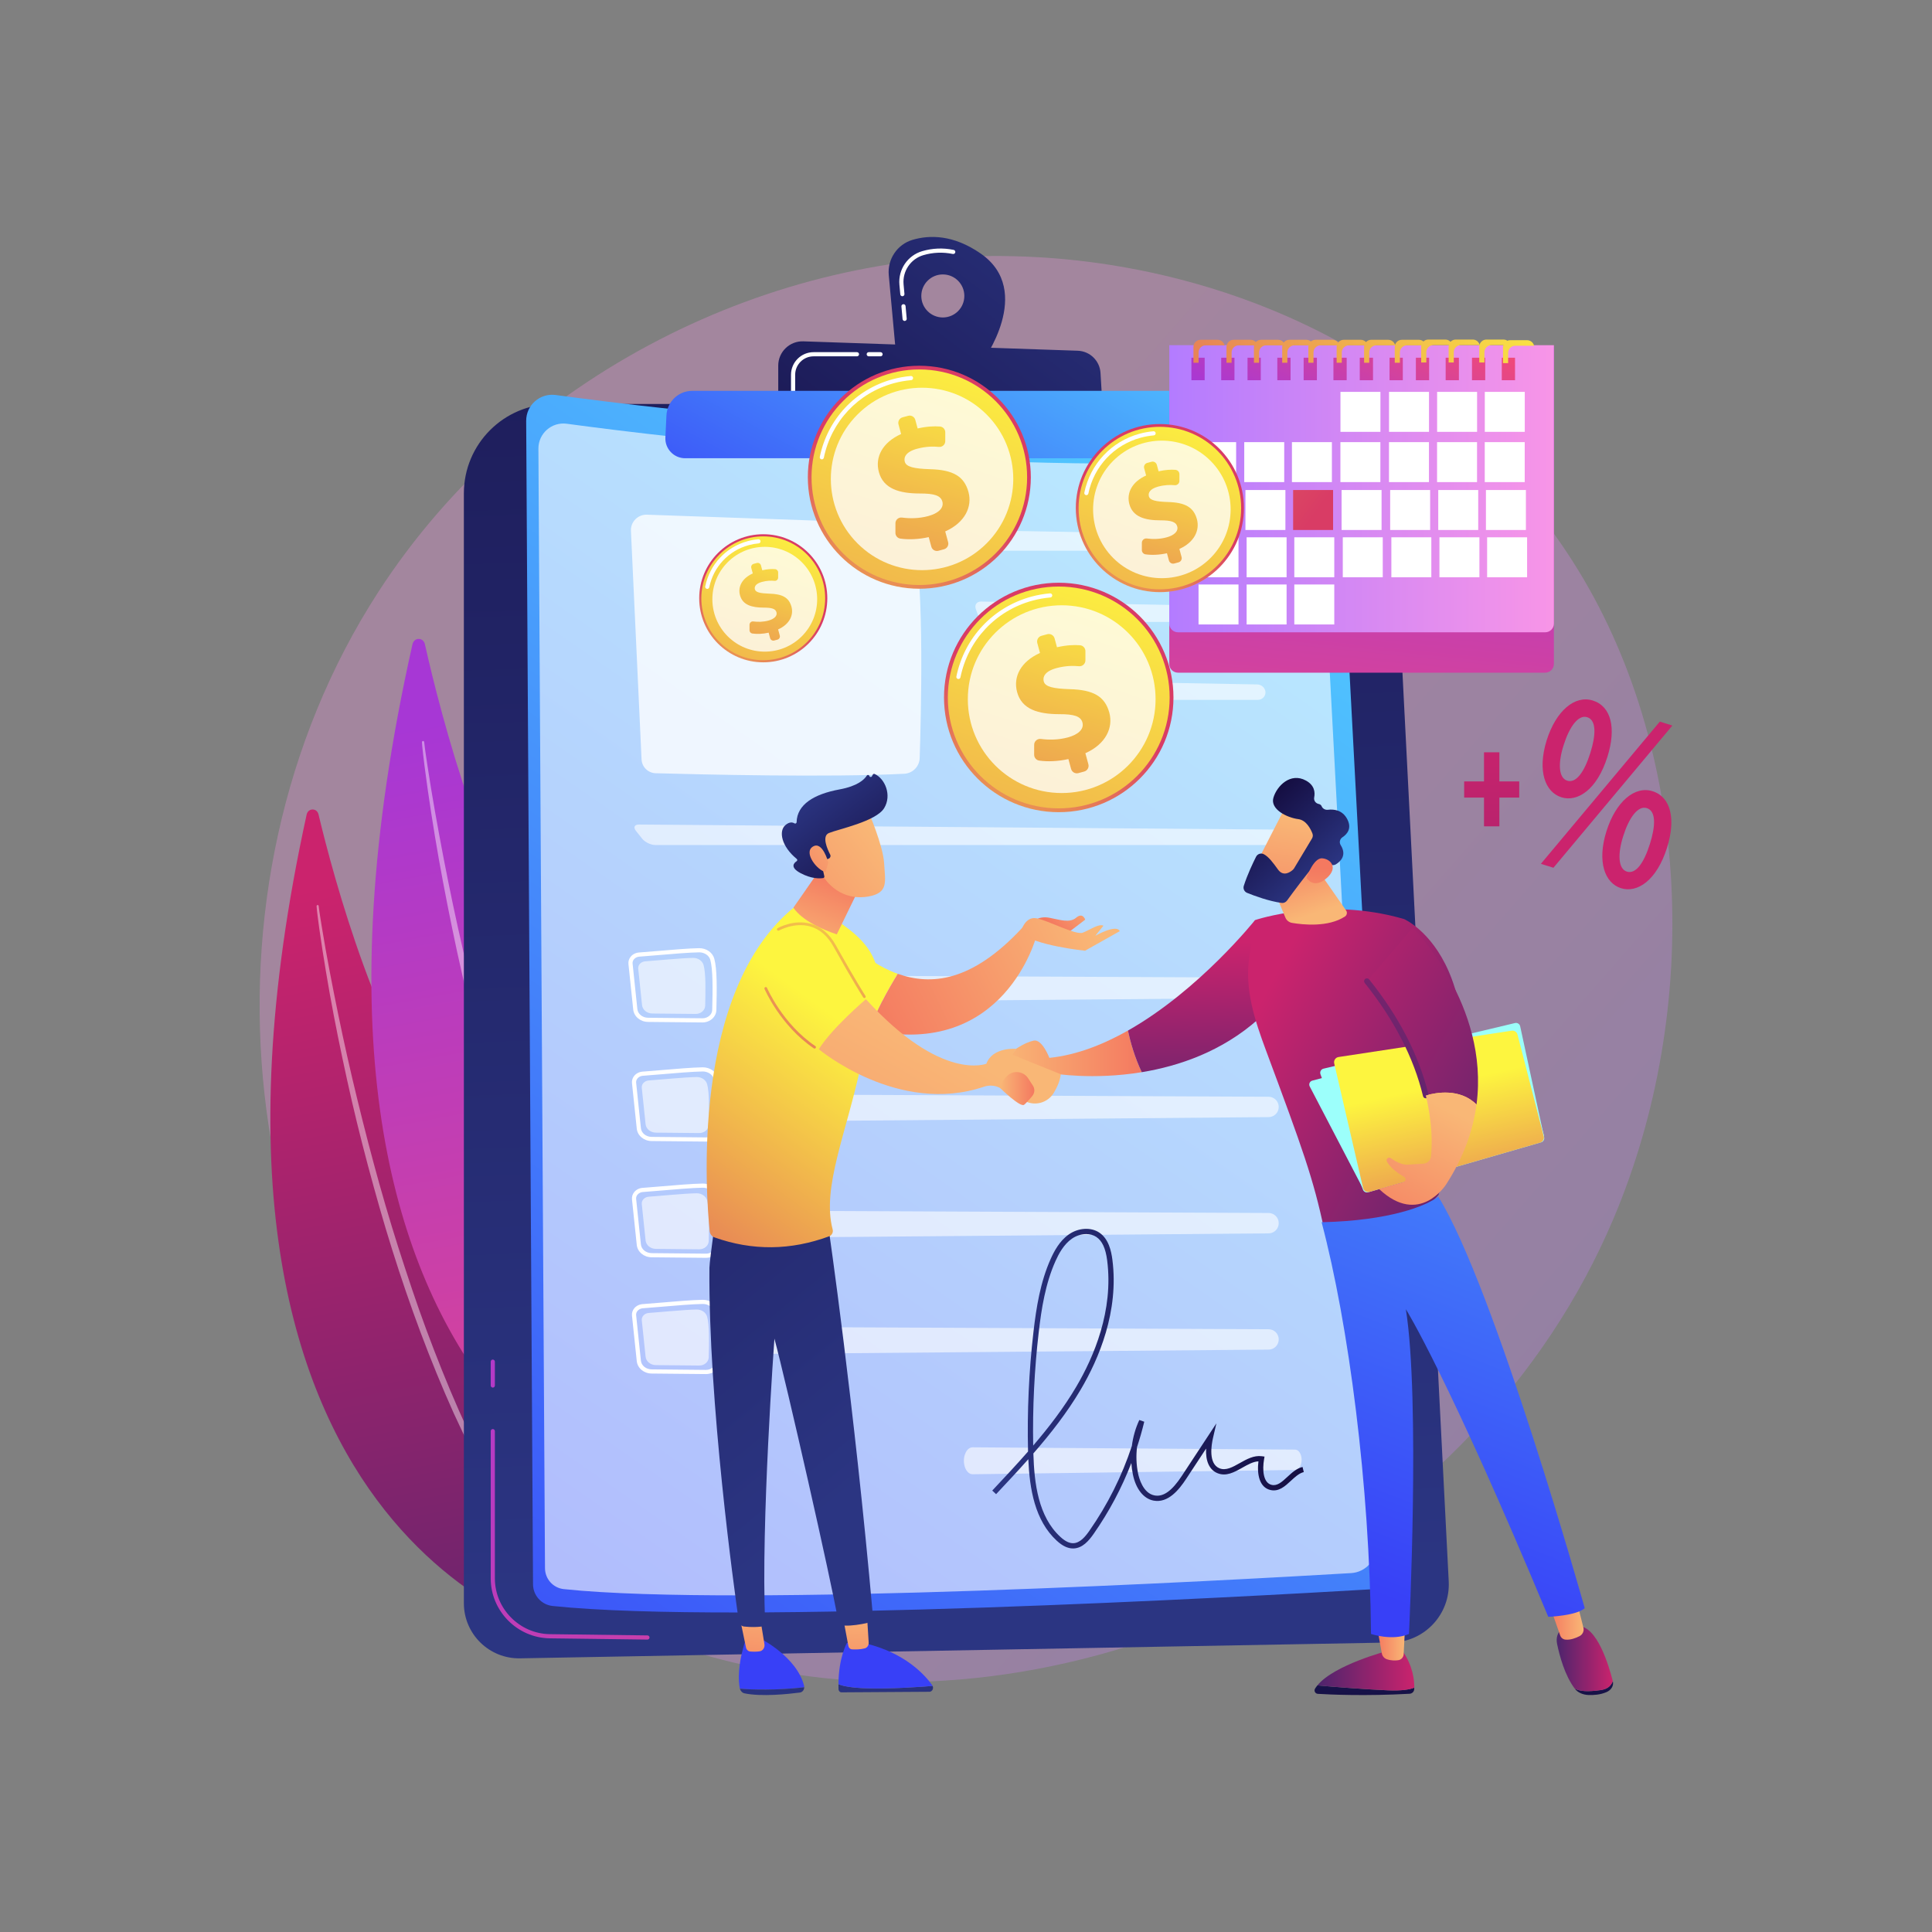<svg xmlns="http://www.w3.org/2000/svg" xmlns:xlink="http://www.w3.org/1999/xlink" x="0px" y="0px" viewBox="0 0 3710 3710" style="enable-background:new 0 0 3710 3710;" xml:space="preserve"><rect x="0" y="0" width="3710" height="3710" fill="#808080" stroke="none"/> <style type="text/css"> .st0{opacity:0.3;fill:url(#SVGID_1_);} .st1{fill:url(#SVGID_2_);} .st2{opacity:0.43;fill:#FFFFFF;} .st3{fill:url(#SVGID_3_);} .st4{fill:url(#SVGID_4_);} .st5{fill:url(#SVGID_5_);} .st6{fill:url(#SVGID_6_);} .st7{fill:url(#SVGID_7_);} .st8{opacity:0.6;fill:#FFFFFF;} .st9{opacity:0.78;fill:#FFFFFF;} .st10{opacity:0.6;} .st11{fill:#FFFFFF;} .st12{fill:url(#SVGID_8_);} .st13{fill:url(#SVGID_9_);} .st14{fill:url(#SVGID_10_);} .st15{fill:url(#SVGID_11_);} .st16{fill:url(#SVGID_12_);} .st17{fill:url(#SVGID_13_);} .st18{fill:url(#SVGID_14_);} .st19{fill:url(#SVGID_15_);} .st20{fill:url(#SVGID_16_);} .st21{fill:url(#SVGID_17_);} .st22{fill:url(#SVGID_18_);} .st23{fill:url(#SVGID_19_);} .st24{fill:url(#SVGID_20_);} .st25{fill:url(#SVGID_21_);} .st26{fill:url(#SVGID_22_);} .st27{fill:url(#SVGID_23_);} .st28{fill:url(#SVGID_24_);} .st29{fill:url(#SVGID_25_);} .st30{fill:url(#SVGID_26_);} .st31{fill:url(#SVGID_27_);} .st32{fill:url(#SVGID_28_);} .st33{fill:url(#SVGID_29_);} .st34{fill:url(#SVGID_30_);} .st35{fill:url(#SVGID_31_);} .st36{fill:url(#SVGID_32_);} .st37{fill:url(#SVGID_33_);} .st38{fill:url(#SVGID_34_);} .st39{fill:url(#SVGID_35_);} .st40{fill:url(#SVGID_36_);} .st41{fill:url(#SVGID_37_);} .st42{fill:url(#SVGID_38_);} .st43{fill:url(#SVGID_39_);} .st44{fill:url(#SVGID_40_);} .st45{fill:url(#SVGID_41_);} .st46{fill:url(#SVGID_42_);} .st47{fill:url(#SVGID_43_);} .st48{fill:url(#SVGID_44_);} .st49{fill:url(#SVGID_45_);} .st50{fill:url(#SVGID_46_);} .st51{fill:url(#SVGID_47_);} .st52{fill:url(#SVGID_48_);} .st53{fill:url(#SVGID_49_);} .st54{fill:url(#SVGID_50_);} .st55{fill:url(#SVGID_51_);} .st56{fill:url(#SVGID_52_);} .st57{fill:url(#SVGID_53_);} .st58{fill:url(#SVGID_54_);} .st59{fill:url(#SVGID_55_);} .st60{fill:url(#SVGID_56_);} .st61{fill:url(#SVGID_57_);} .st62{fill:url(#SVGID_58_);} .st63{fill:url(#SVGID_59_);} .st64{fill:url(#SVGID_60_);} .st65{fill:url(#SVGID_61_);} .st66{fill:url(#SVGID_62_);} .st67{fill:url(#SVGID_63_);} .st68{fill:url(#SVGID_64_);} .st69{fill:url(#SVGID_65_);} .st70{fill:url(#SVGID_66_);} .st71{fill:url(#SVGID_67_);} .st72{fill:url(#SVGID_68_);} .st73{fill:url(#SVGID_69_);} .st74{fill:url(#SVGID_70_);} .st75{fill:url(#SVGID_71_);} .st76{fill:url(#SVGID_72_);} .st77{fill:url(#SVGID_73_);} .st78{fill:url(#SVGID_74_);} .st79{fill:url(#SVGID_75_);} .st80{fill:url(#SVGID_76_);} .st81{fill:url(#SVGID_77_);} .st82{fill:url(#SVGID_78_);} .st83{fill:url(#SVGID_79_);} .st84{fill:url(#SVGID_80_);} .st85{fill:url(#SVGID_81_);} .st86{fill:url(#SVGID_82_);} .st87{fill:url(#SVGID_83_);} .st88{fill:url(#SVGID_84_);} .st89{fill:url(#SVGID_85_);} .st90{fill:url(#SVGID_86_);} .st91{fill:url(#SVGID_87_);} .st92{fill:url(#SVGID_88_);} .st93{fill:url(#SVGID_89_);} .st94{fill:url(#SVGID_90_);} .st95{fill:url(#SVGID_91_);} .st96{fill:url(#SVGID_92_);} </style> <g id="Background"> </g> <g id="Illustration"> <g> <linearGradient id="SVGID_1_" gradientUnits="userSpaceOnUse" x1="3443.841" y1="3267.132" x2="1407.266" y2="1485.131"> <stop offset="0" style="stop-color:#B37CFF"></stop> <stop offset="1" style="stop-color:#F895E7"></stop> </linearGradient> <path class="st0" d="M3097.73,2341.66c-263.21,619.75-964.33,966.93-1572.35,873.28c-98.94-15.24-370.17-60.63-610.32-274.79 c-462.29-412.27-561.16-1228.62-188.24-1803.92c271.42-418.72,757.96-656.07,1220.27-644.2c99.58,2.56,481.22,18.32,816.62,294.88 c49.26,40.62,157.92,137.15,255.84,290.28C3249.5,1436.78,3269.26,1937.76,3097.73,2341.66z"></path> <g> <g> <linearGradient id="SVGID_2_" gradientUnits="userSpaceOnUse" x1="-852.716" y1="1222.326" x2="-2063.388" y2="2752.177" gradientTransform="matrix(-0.889 -0.458 -0.458 0.889 463.537 216.976)"> <stop offset="0" style="stop-color:#CB236D"></stop> <stop offset="1" style="stop-color:#4C246D"></stop> </linearGradient> <path class="st1" d="M588.85,1564.2c2.82-12.86,19.73-13.09,22.79-0.29c29.56,123.72,116.44,445.51,256.26,618.35 c227.65,281.42,374.12,733.45,220.54,962.48C1088.44,3144.74,281.86,2965.53,588.85,1564.2z"></path> <path class="st2" d="M607.95,1740.22c0.21,4.03,0.68,7.33,1.04,10.91l1.28,10.52l2.77,20.99c1.93,13.98,4.07,27.92,6.2,41.86 c4.36,27.86,9.04,55.67,13.95,83.42c9.92,55.49,21.23,110.69,33.3,165.69c12,55.02,25.43,109.68,39.91,164.01 c14.53,54.31,29.78,108.42,46.66,161.96c33.57,107.13,72.55,212.39,118.25,314.24c23.34,50.65,47.92,100.68,75.12,149.05 c27.51,48.14,56.94,95.04,89.38,139.41c0.71,0.96,2,1.13,2.89,0.36c0.87-0.74,1.03-2.1,0.39-3.06l-0.02-0.02 c-30.72-45.53-59.12-92.77-85.33-141.41c-26.33-48.57-50.03-98.76-72.48-149.53c-22.44-50.8-42.98-102.58-62.43-154.82 c-19.43-52.26-36.86-105.36-54-158.56c-33.88-106.58-62.48-215.07-88.31-324.31c-12.81-54.65-24.6-109.6-35.48-164.75 c-5.48-27.57-10.73-55.19-15.67-82.88l-7.1-41.59l-3.35-20.83l-1.57-10.42c-0.46-3.42-1.01-7.09-1.3-10.11l-0.05-0.5 c-0.12-1.21-1.12-2.09-2.24-1.97C608.69,1738.02,607.89,1739.05,607.95,1740.22z"></path> </g> <g> <linearGradient id="SVGID_3_" gradientUnits="userSpaceOnUse" x1="-2695.584" y1="-6.846" x2="-3988.079" y2="1626.399" gradientTransform="matrix(-0.884 -0.467 -0.467 0.884 -1521.883 125.553)"> <stop offset="0" style="stop-color:#A737D5"></stop> <stop offset="1" style="stop-color:#EF497A"></stop> </linearGradient> <path class="st3" d="M792.07,1237.19c3.08-13.7,20.8-13.74,23.87-0.04c29.72,132.5,117.53,477.26,262.25,663.54 c235.64,303.31,384.57,787.89,221.42,1030.69C1299.61,2931.38,456.55,2730.36,792.07,1237.19z"></path> <path class="st2" d="M810.29,1425.43c0.18,4.31,0.64,7.85,0.98,11.67l1.23,11.26l2.69,22.46c1.88,14.96,3.98,29.87,6.07,44.79 c4.28,29.82,8.9,59.57,13.76,89.28c9.83,59.4,21.12,118.49,33.21,177.39c12.02,58.92,25.53,117.47,40.16,175.67 c14.68,58.19,30.11,116.17,47.26,173.56c34.09,114.84,73.89,227.73,120.75,337.07c23.95,54.38,49.2,108.1,77.22,160.09 c28.35,51.75,58.71,102.19,92.28,149.96c0.74,1.06,2.12,1.25,3.08,0.43c0.93-0.8,1.12-2.27,0.44-3.32l-0.02-0.03 c-31.71-49.01-60.98-99.81-87.93-152.08c-27.09-52.2-51.4-106.08-74.41-160.59c-22.99-54.53-43.99-110.08-63.83-166.11 c-19.83-56.05-37.55-112.98-54.98-170c-34.43-114.24-63.31-230.47-89.29-347.45c-12.88-58.53-24.69-117.35-35.55-176.39 c-5.48-29.51-10.71-59.08-15.6-88.71l-7.03-44.51l-3.31-22.28l-1.54-11.15c-0.45-3.66-0.99-7.59-1.27-10.8l-0.05-0.54 c-0.11-1.32-1.17-2.29-2.37-2.17C811.09,1423.05,810.23,1424.16,810.29,1425.43z"></path> </g> </g> <g> <linearGradient id="SVGID_4_" gradientUnits="userSpaceOnUse" x1="1835.822" y1="3042.246" x2="1701.494" y2="-933.941"> <stop offset="0" style="stop-color:#2B3582"></stop> <stop offset="1" style="stop-color:#150E42"></stop> </linearGradient> <path class="st4" d="M890.76,947.45c0-94.85,76.89-171.75,171.75-171.75h1460.54c80.58,0,147.02,63.14,151.12,143.62 l107.81,2117.5c3.21,62.97-46.37,116.09-109.41,117.24L998.6,3184.48c-59.24,1.08-107.84-46.65-107.84-105.9V947.45z"></path> <linearGradient id="SVGID_5_" gradientUnits="userSpaceOnUse" x1="569.171" y1="2680.441" x2="2091.589" y2="3647.626"> <stop offset="0" style="stop-color:#A737D5"></stop> <stop offset="1" style="stop-color:#EF497A"></stop> </linearGradient> <path class="st5" d="M1243.26,3148.48c-0.02,0-0.04,0-0.05,0l-187.31-2.42c-62.63-0.81-113.58-52.43-113.58-115.06v-282.8 c0-2.21,1.79-4,4-4c2.21,0,4,1.79,4,4V3031c0,58.28,47.41,106.31,105.69,107.06l187.3,2.42c2.21,0.03,3.98,1.84,3.95,4.05 C1247.22,3146.73,1245.44,3148.48,1243.26,3148.48z"></path> <linearGradient id="SVGID_6_" gradientUnits="userSpaceOnUse" x1="696.958" y1="2479.293" x2="2219.377" y2="3446.478"> <stop offset="0" style="stop-color:#A737D5"></stop> <stop offset="1" style="stop-color:#EF497A"></stop> </linearGradient> <path class="st6" d="M946.31,2664.6c-2.21,0-4-1.79-4-4v-45.8c0-2.21,1.79-4,4-4c2.21,0,4,1.79,4,4v45.8 C950.31,2662.81,948.52,2664.6,946.31,2664.6z"></path> <g> <linearGradient id="SVGID_7_" gradientUnits="userSpaceOnUse" x1="2668.865" y1="720.061" x2="746.281" y2="3487.194"> <stop offset="0" style="stop-color:#53D8FF"></stop> <stop offset="1" style="stop-color:#3840F7"></stop> </linearGradient> <path class="st7" d="M1010.42,808.29c-0.18-30.35,26.51-53.83,56.58-49.76c199.45,27.05,885.3,110.7,1452.36,67.17 c25.86-1.99,48.3,17.61,49.68,43.51l113.04,2126.94c1.55,29.16-20.72,54.1-49.87,55.83 c-238.49,14.11-1220.68,68.67-1571.01,31.98c-21.32-2.23-37.51-20.18-37.63-41.62L1010.42,808.29z"></path> <path class="st8" d="M1033.91,861.59c-0.17-29.2,25.51-51.81,54.45-47.88c191.94,26.03,851.97,106.53,1397.67,64.64 c24.89-1.91,46.48,16.95,47.81,41.87l108.79,2046.85c1.49,28.07-19.94,52.07-48,53.73 c-229.51,13.58-1174.72,66.09-1511.86,30.77c-20.52-2.15-36.09-19.42-36.22-40.06L1033.91,861.59z"></path> <path class="st9" d="M1211.59,1019.4l20.39,438.82c0.68,14.59,12.47,26.2,27.07,26.61c81.27,2.29,334.51,8.47,477.5,1.01 c16.17-0.84,28.97-13.93,29.51-30.12c2.73-82.3,8.69-321.82-10.06-421.96c-3.03-16.17-16.93-28.03-33.38-28.6l-480.37-16.8 C1224.94,987.78,1210.79,1002.09,1211.59,1019.4z"></path> <g class="st10"> <path class="st11" d="M2415.03,1057.6c8.51,0,15.28-6.62,15.05-14.72c-0.24-8.1-7.39-14.85-15.91-15l-530.03-9.45 c-8.51-0.15-13.16,6.29-10.33,14.32l3.61,10.24c2.83,8.03,12.11,14.6,20.62,14.6H2415.03z"></path> </g> <g class="st10"> <path class="st11" d="M1884.15,1155.15c-8.51-0.15-13.16,6.29-10.33,14.32l3.61,10.24c2.83,8.03,12.11,14.6,20.62,14.6h516.99 c8.51,0,15.28-6.62,15.05-14.72c-0.24-8.1-7.39-14.85-15.91-15L1884.15,1155.15z"></path> </g> <g class="st10"> <path class="st11" d="M1884.15,1304.86c-8.51-0.15-13.16,6.29-10.33,14.32l3.61,10.24c2.83,8.03,12.11,14.6,20.62,14.6h516.99 c8.51,0,15.28-6.62,15.05-14.72c-0.24-8.1-7.39-14.85-15.91-15L1884.15,1304.86z"></path> </g> <g class="st10"> <path class="st11" d="M2466.2,1622.66c8.51,0,15.04-6.62,14.51-14.72c-0.53-8.1-7.94-14.78-16.45-14.84l-1237.32-9.75 c-8.51-0.07-11.14,5.33-5.84,11.99l12.12,15.22c5.3,6.66,16.61,12.11,25.12,12.11H2466.2z"></path> </g> <g> <path class="st11" d="M1355.77,2192.16c-0.09,0-0.19,0-0.28,0l-104.15-1c-14.88-0.14-27.16-10.38-28.57-23.81l-9.16-87.39 c-0.54-5.13,1.06-10.2,4.48-14.28c3.84-4.56,9.65-7.43,15.94-7.86l0,0c8.77-0.6,21.13-1.65,34.21-2.76 c27.55-2.35,61.83-5.26,81.12-5.51c14-0.07,25.87,8.21,29.17,20.4c5.43,20.06,4.95,58.03,3.92,98.49 C1382.11,2181.56,1370.17,2192.16,1355.77,2192.16z M1234.57,2065.79c-4.14,0.28-7.91,2.12-10.36,5.03 c-2.02,2.4-2.96,5.35-2.65,8.3l9.16,87.39c0.98,9.39,9.88,16.55,20.7,16.65l104.15,1c0.07,0,0.14,0,0.21,0 c10.09,0,18.45-7.11,18.68-15.94c1.02-39.84,1.5-77.17-3.64-96.2c-2.31-8.52-11.18-14.46-21.34-14.49 c-19,0.24-53.12,3.14-80.54,5.48C1255.8,2064.13,1243.41,2065.19,1234.57,2065.79L1234.57,2065.79z"></path> <path class="st8" d="M1245.78,2074.81c21.88-1.5,69.43-6.32,91.99-6.6c9.56-0.12,17.94,5.65,20.18,13.94 c4.35,16.09,3.78,48.18,3.02,77.79c-0.23,8.87-8.37,15.95-18.32,15.85l-83.23-0.8c-10.24-0.1-18.73-7.08-19.69-16.17 l-7.32-69.83C1231.66,2081.76,1237.67,2075.36,1245.78,2074.81z"></path> <g class="st10"> <path class="st11" d="M1447.25,2134.13c3.02,11.43,13.4,19.37,25.23,19.27l963.67-8.22c10.9-0.09,19.62-9.08,19.38-19.98 c-0.23-10.6-8.86-19.08-19.46-19.13l-963.69-4.4C1455.36,2101.6,1442.91,2117.68,1447.25,2134.13z"></path> </g> <path class="st11" d="M1348.96,1963.39c-0.09,0-0.19,0-0.28,0l-104.15-1c-14.88-0.14-27.16-10.38-28.57-23.81l-9.16-87.39 c-0.54-5.13,1.06-10.2,4.48-14.28c3.84-4.56,9.65-7.43,15.94-7.86l0,0c8.77-0.6,21.13-1.65,34.21-2.76 c27.55-2.35,61.83-5.26,81.12-5.51c14-0.07,25.87,8.21,29.17,20.4c5.43,20.06,4.95,58.03,3.92,98.49 C1375.29,1952.8,1363.36,1963.39,1348.96,1963.39z M1227.76,1837.03c-4.14,0.28-7.91,2.12-10.36,5.03 c-2.02,2.4-2.96,5.35-2.65,8.3l9.16,87.39c0.98,9.39,9.88,16.55,20.7,16.65l104.15,1c0.07,0,0.14,0,0.21,0 c10.09,0,18.45-7.11,18.68-15.94c1.02-39.84,1.5-77.17-3.64-96.2c-2.31-8.52-11.18-14.46-21.34-14.49 c-19,0.24-53.12,3.14-80.54,5.48C1248.99,1835.37,1236.6,1836.42,1227.76,1837.03L1227.76,1837.03z"></path> <path class="st8" d="M1238.96,1846.05c21.88-1.5,69.43-6.32,91.99-6.6c9.56-0.12,17.94,5.65,20.18,13.94 c4.35,16.09,3.78,48.18,3.02,77.79c-0.23,8.87-8.37,15.95-18.32,15.85l-83.23-0.8c-10.24-0.1-18.73-7.08-19.69-16.17 l-7.32-69.83C1224.85,1853,1230.85,1846.6,1238.96,1846.05z"></path> <g class="st10"> <path class="st11" d="M1440.44,1905.37c3.02,11.43,13.4,19.37,25.23,19.27l963.67-8.22c10.9-0.09,19.62-9.08,19.38-19.98 c-0.23-10.6-8.86-19.08-19.46-19.13l-963.69-4.4C1448.55,1872.83,1436.1,1888.92,1440.44,1905.37z"></path> </g> <path class="st11" d="M1355.77,2415.38c-0.09,0-0.19,0-0.28,0l-104.15-1c-14.88-0.14-27.16-10.38-28.57-23.81l-9.16-87.39 c-0.54-5.13,1.06-10.2,4.48-14.28c3.84-4.57,9.65-7.43,15.94-7.86l0,0c8.77-0.6,21.13-1.65,34.21-2.76 c27.55-2.35,61.83-5.26,81.12-5.51c0.14,0,0.28,0,0.42,0c13.7,0,25.48,8.34,28.75,20.4c5.43,20.06,4.95,58.03,3.92,98.49 C1382.11,2404.79,1370.17,2415.38,1355.77,2415.38z M1234.57,2289.02c-4.14,0.28-7.91,2.12-10.36,5.03 c-2.02,2.4-2.96,5.35-2.65,8.3l9.16,87.39c0.98,9.39,9.88,16.55,20.7,16.65l104.15,1c0.07,0,0.14,0,0.21,0 c10.09,0,18.45-7.11,18.68-15.94c1.02-39.84,1.5-77.17-3.64-96.2c-2.31-8.52-11.3-14.65-21.34-14.49 c-19,0.24-53.12,3.14-80.54,5.48C1255.8,2287.36,1243.41,2288.41,1234.57,2289.02L1234.57,2289.02z"></path> <path class="st8" d="M1245.78,2298.04c21.88-1.5,69.43-6.32,91.99-6.6c9.56-0.12,17.94,5.65,20.18,13.94 c4.35,16.09,3.78,48.18,3.02,77.79c-0.23,8.87-8.37,15.95-18.32,15.85l-83.23-0.8c-10.24-0.1-18.73-7.08-19.69-16.17 l-7.32-69.83C1231.66,2304.99,1237.67,2298.59,1245.78,2298.04z"></path> <g class="st10"> <path class="st11" d="M1447.25,2357.36c3.02,11.43,13.4,19.37,25.23,19.27l963.67-8.22c10.9-0.09,19.62-9.08,19.38-19.98 c-0.23-10.6-8.86-19.08-19.46-19.13l-963.69-4.4C1455.36,2324.82,1442.91,2340.91,1447.25,2357.36z"></path> </g> <path class="st11" d="M1355.77,2638.61c-0.09,0-0.19,0-0.28,0l-104.15-1c-14.88-0.14-27.16-10.38-28.57-23.81l-9.16-87.39 c-0.54-5.13,1.06-10.2,4.49-14.28c3.84-4.56,9.65-7.43,15.93-7.86l0,0c8.77-0.6,21.13-1.65,34.21-2.76 c27.55-2.35,61.83-5.26,81.12-5.51c0.14,0,0.28,0,0.42,0c13.7,0,25.48,8.34,28.75,20.4c5.43,20.06,4.95,58.03,3.92,98.49 C1382.11,2628.02,1370.17,2638.61,1355.77,2638.61z M1234.57,2512.24c-4.14,0.28-7.91,2.12-10.36,5.03 c-2.02,2.4-2.96,5.35-2.65,8.3l9.16,87.39c0.98,9.39,9.88,16.55,20.69,16.65l104.15,1c0.07,0,0.14,0,0.21,0 c10.09,0,18.45-7.11,18.68-15.94c1.02-39.84,1.5-77.17-3.64-96.2c-2.31-8.52-11.3-14.68-21.34-14.49 c-19,0.24-53.12,3.14-80.54,5.48C1255.8,2510.58,1243.41,2511.64,1234.57,2512.24L1234.57,2512.24z"></path> <path class="st8" d="M1245.78,2521.26c21.88-1.5,69.43-6.32,91.99-6.6c9.56-0.12,17.94,5.65,20.18,13.94 c4.35,16.09,3.78,48.18,3.02,77.79c-0.23,8.87-8.37,15.95-18.32,15.85l-83.23-0.8c-10.24-0.1-18.73-7.08-19.69-16.17 l-7.32-69.83C1231.66,2528.21,1237.67,2521.82,1245.78,2521.26z"></path> <g class="st10"> <path class="st11" d="M1447.25,2580.58c3.02,11.43,13.4,19.37,25.23,19.27l963.67-8.22c10.9-0.09,19.62-9.08,19.38-19.98 c-0.23-10.6-8.86-19.08-19.46-19.13l-963.69-4.4C1455.36,2548.05,1442.91,2564.13,1447.25,2580.58z"></path> </g> <g class="st10"> <path class="st11" d="M1851.5,2811.73L1851.5,2811.73c1.94,11.43,8.61,19.37,16.21,19.27l619.34-8.22 c7.01-0.09,12.61-9.08,12.46-19.98c-0.15-10.6-5.7-19.08-12.51-19.13l-619.36-4.4 C1856.71,2779.19,1848.71,2795.28,1851.5,2811.73z"></path> </g> </g> </g> <linearGradient id="SVGID_8_" gradientUnits="userSpaceOnUse" x1="2046.312" y1="268.98" x2="1374.517" y2="1152.71"> <stop offset="0" style="stop-color:#2B3582"></stop> <stop offset="1" style="stop-color:#150E42"></stop> </linearGradient> <path class="st12" d="M1883.36,486.99c-52.76-36.7-98.63-35.97-130.92-26.45c-29.46,8.69-48.55,37.13-45.75,67.72l13.93,152 l165.72,14.71C1886.33,694.97,1986.83,558.97,1883.36,486.99z M1810.49,609.62c-22.82,0-41.32-18.5-41.32-41.32 c0-22.82,18.5-41.32,41.32-41.32c22.82,0,41.32,18.5,41.32,41.32C1851.81,591.12,1833.31,609.62,1810.49,609.62z"></path> <path class="st11" d="M1737.17,616.32c-2.04,0-3.79-1.56-3.98-3.64l-2.22-24.21c-0.2-2.2,1.42-4.14,3.62-4.35 c2.24-0.21,4.15,1.42,4.35,3.62l2.22,24.21c0.2,2.2-1.42,4.14-3.62,4.35C1737.42,616.32,1737.29,616.32,1737.17,616.32z M1732.83,568.88c-2.04,0-3.79-1.56-3.98-3.64l-1.69-18.38c-2.67-29.14,15.66-56.26,43.59-64.51 c19.78-5.84,40.16-6.67,60.57-2.49c2.16,0.44,3.56,2.56,3.11,4.72c-0.44,2.16-2.54,3.54-4.72,3.11 c-19.12-3.91-38.19-3.14-56.7,2.32c-24.28,7.17-40.21,30.76-37.89,56.11l1.68,18.38c0.2,2.2-1.42,4.14-3.62,4.35 C1733.07,568.88,1732.95,568.88,1732.83,568.88z"></path> <linearGradient id="SVGID_9_" gradientUnits="userSpaceOnUse" x1="2120.003" y1="324.996" x2="1448.208" y2="1208.727"> <stop offset="0" style="stop-color:#2B3582"></stop> <stop offset="1" style="stop-color:#150E42"></stop> </linearGradient> <path class="st13" d="M1494.45,778.5v-76.42c0-26.38,21.86-47.51,48.23-46.61l526.9,18.05c23.38,0.8,42.32,19.26,43.72,42.61 l4.4,73.43L1494.45,778.5z"></path> <path class="st11" d="M1690.91,684.26h-22.66c-2.21,0-4-1.79-4-4c0-2.21,1.79-4,4-4h22.66c2.21,0,4,1.79,4,4 C1694.91,682.48,1693.12,684.26,1690.91,684.26z"></path> <path class="st11" d="M1522.97,754.5c-2.21,0-4-1.79-4-4v-30.92c0-23.89,19.43-43.32,43.32-43.32h83.31c2.21,0,4,1.79,4,4 c0,2.21-1.79,4-4,4h-83.31c-19.48,0-35.32,15.85-35.32,35.32v30.92C1526.96,752.71,1525.17,754.5,1522.97,754.5z"></path> <linearGradient id="SVGID_10_" gradientUnits="userSpaceOnUse" x1="2035.345" y1="379.053" x2="1571.485" y2="1230.795"> <stop offset="0" style="stop-color:#53D8FF"></stop> <stop offset="1" style="stop-color:#3840F7"></stop> </linearGradient> <path class="st14" d="M1279.76,797.8c1.27-26.46,23.1-47.27,49.59-47.27l921.39-0.03c33.13,0,61.45,23.84,67.11,56.49l0.78,4.51 c6.19,35.76-21.34,68.46-57.63,68.46H1315.7c-21.72,0-39.02-18.16-37.98-39.85L1279.76,797.8z"></path> <linearGradient id="SVGID_11_" gradientUnits="userSpaceOnUse" x1="1905.41" y1="2666.605" x2="2503.643" y2="2666.605"> <stop offset="0" style="stop-color:#2B3582"></stop> <stop offset="1" style="stop-color:#150E42"></stop> </linearGradient> <path class="st15" d="M2060.48,2973.49c-10.1,0-20.3-4.86-31.14-14.83c-42.33-38.89-52.22-99.64-54.69-156.58 c-20.33,22.9-41.22,45.16-61.85,67.15l-7.38-6.92c22.98-24.49,46.27-49.31,68.73-74.97c-1.89-76.57,1.62-153.97,10.44-230.06 c5.37-46.36,13.11-95.41,33.16-140.07c6.32-14.08,16.79-34.24,34.69-46.76c18.4-12.86,42.46-14.31,58.5-3.53 c18.12,12.18,23.05,35.59,25.18,52.14c12.76,99.25-26.01,190.3-60.78,249.2c-26.01,44.06-57.55,84.4-90.97,122.77 c1.68,57.81,9.55,121.37,51.81,160.19c9.2,8.45,17.39,12.46,25.07,12.15c12.68-0.46,22.59-12.27,30.62-23.76 c35.18-50.39,62.54-105.04,81.65-163c2.18-17.19,6.97-34.05,14.28-49.79l9.5,3.33c-4,16.47-8.63,32.71-13.87,48.7 c-2.01,16.65-1.41,33.62,1.89,50.09c1.79,8.94,9.37,38.46,31.71,42.71c16.81,3.19,33.4-8.6,52.19-37.16l66.59-101.22l-6.4,27.57 c-3.42,14.72-9.06,49.91,12.32,58.71c12.26,5.03,25.19-2.24,38.87-9.94c13.35-7.51,27.14-15.27,42.46-13.26l5.21,0.7l-0.89,5.18 c-3.52,20.41-1.78,45.53,14.73,49.18c10.8,2.41,19.67-5.8,29.92-15.28c8.7-8.04,17.7-16.36,29.24-19.16l2.38,9.84 c-8.99,2.17-17,9.59-24.75,16.75c-11.31,10.46-23,21.27-38.98,17.73c-21.75-4.81-26.38-30.65-23.36-55.11 c-10.2,0.53-20.34,6.24-31,12.24c-15.18,8.55-30.88,17.39-47.69,10.48c-15.54-6.39-23.06-23.17-21.77-47.28l-38.44,58.42 c-13.41,20.39-34.49,46.9-62.54,41.54c-19.26-3.67-34.11-22.61-39.74-50.66c-1.42-7.1-2.37-14.29-2.86-21.51 c-18.47,47.94-42.68,93.46-72.37,135.98c-9.45,13.54-21.42,27.46-38.55,28.08C2061.23,2973.49,2060.85,2973.49,2060.48,2973.49z M2085.8,2369.77c-9.24,0-19.09,3.04-27.57,8.97c-15.85,11.08-25.43,29.63-31.26,42.61c-19.49,43.41-27.06,91.54-32.34,137.1 c-8.34,71.93-11.9,145.04-10.61,217.49c30.37-35.46,58.87-72.64,82.6-112.83c33.96-57.54,71.85-146.36,59.46-242.76 c-2.98-23.2-9.59-37.51-20.79-45.03C2099.77,2371.6,2092.97,2369.77,2085.8,2369.77z"></path> </g> <g> <linearGradient id="SVGID_12_" gradientUnits="userSpaceOnUse" x1="2639.71" y1="723.446" x2="2539.815" y2="1706.861"> <stop offset="0" style="stop-color:#A737D5"></stop> <stop offset="1" style="stop-color:#EF497A"></stop> </linearGradient> <path class="st16" d="M2967.19,1291.73h-705.08c-9.25,0-16.76-7.5-16.76-16.76V664.49h738.59v610.49 C2983.95,1284.23,2976.44,1291.73,2967.19,1291.73z"></path> <linearGradient id="SVGID_13_" gradientUnits="userSpaceOnUse" x1="2245.352" y1="938.505" x2="2983.946" y2="938.505"> <stop offset="0" style="stop-color:#B37CFF"></stop> <stop offset="1" style="stop-color:#F895E7"></stop> </linearGradient> <path class="st17" d="M2967.19,1214.2h-705.08c-9.25,0-16.76-7.5-16.76-16.76V662.81h738.59v534.63 C2983.95,1206.7,2976.44,1214.2,2967.19,1214.2z"></path> <g> <linearGradient id="SVGID_14_" gradientUnits="userSpaceOnUse" x1="2288.867" y1="734.821" x2="2406.999" y2="469.852"> <stop offset="0" style="stop-color:#A737D5"></stop> <stop offset="1" style="stop-color:#EF497A"></stop> </linearGradient> <rect x="2287.87" y="686.92" class="st18" width="25.43" height="43.23"></rect> <linearGradient id="SVGID_15_" gradientUnits="userSpaceOnUse" x1="2336.595" y1="756.1" x2="2454.727" y2="491.131"> <stop offset="0" style="stop-color:#A737D5"></stop> <stop offset="1" style="stop-color:#EF497A"></stop> </linearGradient> <rect x="2345.09" y="686.92" class="st19" width="25.43" height="43.23"></rect> <linearGradient id="SVGID_16_" gradientUnits="userSpaceOnUse" x1="2378.755" y1="774.896" x2="2496.887" y2="509.927"> <stop offset="0" style="stop-color:#A737D5"></stop> <stop offset="1" style="stop-color:#EF497A"></stop> </linearGradient> <rect x="2395.63" y="686.92" class="st20" width="25.43" height="43.23"></rect> <linearGradient id="SVGID_17_" gradientUnits="userSpaceOnUse" x1="2426.482" y1="796.174" x2="2544.614" y2="531.206"> <stop offset="0" style="stop-color:#A737D5"></stop> <stop offset="1" style="stop-color:#EF497A"></stop> </linearGradient> <rect x="2452.84" y="686.92" class="st21" width="25.43" height="43.23"></rect> <linearGradient id="SVGID_18_" gradientUnits="userSpaceOnUse" x1="2468.642" y1="814.971" x2="2586.774" y2="550.002"> <stop offset="0" style="stop-color:#A737D5"></stop> <stop offset="1" style="stop-color:#EF497A"></stop> </linearGradient> <rect x="2503.38" y="686.92" class="st22" width="25.43" height="43.23"></rect> <linearGradient id="SVGID_19_" gradientUnits="userSpaceOnUse" x1="2516.37" y1="836.249" x2="2634.501" y2="571.281"> <stop offset="0" style="stop-color:#A737D5"></stop> <stop offset="1" style="stop-color:#EF497A"></stop> </linearGradient> <rect x="2560.59" y="686.92" class="st23" width="25.43" height="43.23"></rect> <linearGradient id="SVGID_20_" gradientUnits="userSpaceOnUse" x1="2558.53" y1="855.045" x2="2676.661" y2="590.077"> <stop offset="0" style="stop-color:#A737D5"></stop> <stop offset="1" style="stop-color:#EF497A"></stop> </linearGradient> <rect x="2611.13" y="686.92" class="st24" width="25.43" height="43.23"></rect> <linearGradient id="SVGID_21_" gradientUnits="userSpaceOnUse" x1="2606.257" y1="876.324" x2="2724.389" y2="611.356"> <stop offset="0" style="stop-color:#A737D5"></stop> <stop offset="1" style="stop-color:#EF497A"></stop> </linearGradient> <rect x="2668.35" y="686.92" class="st25" width="25.43" height="43.23"></rect> <linearGradient id="SVGID_22_" gradientUnits="userSpaceOnUse" x1="2648.417" y1="895.12" x2="2766.548" y2="630.152"> <stop offset="0" style="stop-color:#A737D5"></stop> <stop offset="1" style="stop-color:#EF497A"></stop> </linearGradient> <rect x="2718.89" y="686.92" class="st26" width="25.43" height="43.23"></rect> <linearGradient id="SVGID_23_" gradientUnits="userSpaceOnUse" x1="2696.145" y1="916.399" x2="2814.276" y2="651.43"> <stop offset="0" style="stop-color:#A737D5"></stop> <stop offset="1" style="stop-color:#EF497A"></stop> </linearGradient> <rect x="2776.1" y="686.92" class="st27" width="25.43" height="43.23"></rect> <linearGradient id="SVGID_24_" gradientUnits="userSpaceOnUse" x1="2738.304" y1="935.195" x2="2856.436" y2="670.227"> <stop offset="0" style="stop-color:#A737D5"></stop> <stop offset="1" style="stop-color:#EF497A"></stop> </linearGradient> <rect x="2826.64" y="686.92" class="st28" width="25.43" height="43.23"></rect> <linearGradient id="SVGID_25_" gradientUnits="userSpaceOnUse" x1="2786.032" y1="956.473" x2="2904.164" y2="691.505"> <stop offset="0" style="stop-color:#A737D5"></stop> <stop offset="1" style="stop-color:#EF497A"></stop> </linearGradient> <rect x="2883.86" y="686.92" class="st29" width="25.43" height="43.23"></rect> </g> <g> <g> <rect x="2574.07" y="752.52" class="st11" width="76.75" height="76.75"></rect> <rect x="2667.35" y="752.52" class="st11" width="76.75" height="76.75"></rect> <rect x="2759.68" y="752.52" class="st11" width="76.75" height="76.75"></rect> <rect x="2851.25" y="752.52" class="st11" width="76.75" height="76.75"></rect> </g> <g> <rect x="2296.99" y="849.03" class="st11" width="76.75" height="76.75"></rect> <rect x="2389.32" y="849.03" class="st11" width="76.75" height="76.75"></rect> <rect x="2480.89" y="849.03" class="st11" width="76.75" height="76.75"></rect> <rect x="2573.98" y="849.03" class="st11" width="76.75" height="76.75"></rect> <rect x="2667.26" y="849.03" class="st11" width="76.75" height="76.75"></rect> <rect x="2759.58" y="849.03" class="st11" width="76.75" height="76.75"></rect> <rect x="2851.15" y="849.03" class="st11" width="76.75" height="76.75"></rect> </g> <g> <rect x="2299.27" y="940.98" class="st11" width="76.75" height="76.75"></rect> <rect x="2391.6" y="940.98" class="st11" width="76.75" height="76.75"></rect> <linearGradient id="SVGID_26_" gradientUnits="userSpaceOnUse" x1="1583.854" y1="286.644" x2="2527.742" y2="983.93"> <stop offset="0" style="stop-color:#FDF53F"></stop> <stop offset="0.664" style="stop-color:#E57A58"></stop> <stop offset="1" style="stop-color:#D93C65"></stop> </linearGradient> <rect x="2483.17" y="940.98" class="st30" width="76.75" height="76.75"></rect> <rect x="2576.26" y="940.98" class="st11" width="76.75" height="76.75"></rect> <rect x="2669.53" y="940.98" class="st11" width="76.75" height="76.75"></rect> <rect x="2761.86" y="940.98" class="st11" width="76.75" height="76.75"></rect> <rect x="2853.43" y="940.98" class="st11" width="76.75" height="76.75"></rect> </g> <g> <rect x="2301.55" y="1031.78" class="st11" width="76.75" height="76.75"></rect> <rect x="2393.88" y="1031.78" class="st11" width="76.75" height="76.75"></rect> <rect x="2485.45" y="1031.78" class="st11" width="76.75" height="76.75"></rect> <rect x="2578.54" y="1031.78" class="st11" width="76.75" height="76.75"></rect> <rect x="2671.81" y="1031.78" class="st11" width="76.75" height="76.75"></rect> <rect x="2764.14" y="1031.78" class="st11" width="76.75" height="76.75"></rect> <rect x="2855.71" y="1031.78" class="st11" width="76.75" height="76.75"></rect> </g> <g> <rect x="2301.55" y="1122.39" class="st11" width="76.75" height="76.75"></rect> <rect x="2393.88" y="1122.39" class="st11" width="76.75" height="76.75"></rect> <rect x="2485.45" y="1122.39" class="st11" width="76.75" height="76.75"></rect> </g> </g> <g> <linearGradient id="SVGID_27_" gradientUnits="userSpaceOnUse" x1="3076.082" y1="612.706" x2="1800.563" y2="714.747"> <stop offset="0" style="stop-color:#FDF53F"></stop> <stop offset="0.664" style="stop-color:#E57A58"></stop> <stop offset="1" style="stop-color:#D93C65"></stop> </linearGradient> <path class="st31" d="M2338.08,652.51h-32.65c-7.52,0-13.67,6.15-13.67,13.67v30.37h9.87v-19.74c0-7.52,6.15-13.67,13.67-13.67 h32.65c1.23,0,2.41,0.18,3.55,0.49C2350.29,657.32,2344.72,652.51,2338.08,652.51z"></path> <linearGradient id="SVGID_28_" gradientUnits="userSpaceOnUse" x1="3076.486" y1="617.747" x2="1800.966" y2="719.789"> <stop offset="0" style="stop-color:#FDF53F"></stop> <stop offset="0.664" style="stop-color:#E57A58"></stop> <stop offset="1" style="stop-color:#D93C65"></stop> </linearGradient> <path class="st32" d="M2401.51,652.51h-32.65c-7.52,0-13.67,6.15-13.67,13.67v30.37h9.87v-19.74c0-7.52,6.15-13.67,13.67-13.67 h32.65c1.23,0,2.41,0.18,3.55,0.49C2413.72,657.32,2408.15,652.51,2401.51,652.51z"></path> <linearGradient id="SVGID_29_" gradientUnits="userSpaceOnUse" x1="3076.82" y1="621.938" x2="1801.3" y2="723.979"> <stop offset="0" style="stop-color:#FDF53F"></stop> <stop offset="0.664" style="stop-color:#E57A58"></stop> <stop offset="1" style="stop-color:#D93C65"></stop> </linearGradient> <path class="st33" d="M2454.22,652.51h-32.65c-7.52,0-13.67,6.15-13.67,13.67v30.37h9.87v-19.74c0-7.52,6.15-13.67,13.67-13.67 h32.65c1.23,0,2.41,0.18,3.55,0.49C2466.44,657.32,2460.87,652.51,2454.22,652.51z"></path> <linearGradient id="SVGID_30_" gradientUnits="userSpaceOnUse" x1="3077.166" y1="626.255" x2="1801.644" y2="728.297"> <stop offset="0" style="stop-color:#FDF53F"></stop> <stop offset="0.664" style="stop-color:#E57A58"></stop> <stop offset="1" style="stop-color:#D93C65"></stop> </linearGradient> <path class="st34" d="M2508.53,652.51h-32.65c-7.52,0-13.67,6.15-13.67,13.67v30.37h9.87v-19.74c0-7.52,6.15-13.67,13.67-13.67 h32.65c1.23,0,2.41,0.18,3.55,0.49C2520.75,657.32,2515.18,652.51,2508.53,652.51z"></path> <linearGradient id="SVGID_31_" gradientUnits="userSpaceOnUse" x1="3077.484" y1="630.246" x2="1801.964" y2="732.287"> <stop offset="0" style="stop-color:#FDF53F"></stop> <stop offset="0.664" style="stop-color:#E57A58"></stop> <stop offset="1" style="stop-color:#D93C65"></stop> </linearGradient> <path class="st35" d="M2558.74,652.51h-32.65c-7.52,0-13.67,6.15-13.67,13.67v30.37h9.87v-19.74c0-7.52,6.15-13.67,13.67-13.67 h32.65c1.23,0,2.41,0.18,3.55,0.49C2570.95,657.32,2565.38,652.51,2558.74,652.51z"></path> <linearGradient id="SVGID_32_" gradientUnits="userSpaceOnUse" x1="3077.831" y1="634.563" x2="1802.309" y2="736.605"> <stop offset="0" style="stop-color:#FDF53F"></stop> <stop offset="0.664" style="stop-color:#E57A58"></stop> <stop offset="1" style="stop-color:#D93C65"></stop> </linearGradient> <path class="st36" d="M2613.05,652.51h-32.65c-7.52,0-13.67,6.15-13.67,13.67v30.37h9.87v-19.74c0-7.52,6.15-13.67,13.67-13.67 h32.65c1.23,0,2.41,0.18,3.55,0.49C2625.26,657.32,2619.69,652.51,2613.05,652.51z"></path> <linearGradient id="SVGID_33_" gradientUnits="userSpaceOnUse" x1="3078.166" y1="638.754" x2="1802.644" y2="740.795"> <stop offset="0" style="stop-color:#FDF53F"></stop> <stop offset="0.664" style="stop-color:#E57A58"></stop> <stop offset="1" style="stop-color:#D93C65"></stop> </linearGradient> <path class="st37" d="M2665.77,652.51h-32.65c-7.52,0-13.67,6.15-13.67,13.67v30.37h9.87v-19.74c0-7.52,6.15-13.67,13.67-13.67 h32.65c1.23,0,2.41,0.18,3.55,0.49C2677.98,657.32,2672.41,652.51,2665.77,652.51z"></path> <linearGradient id="SVGID_34_" gradientUnits="userSpaceOnUse" x1="3078.54" y1="643.433" x2="1803.02" y2="745.475"> <stop offset="0" style="stop-color:#FDF53F"></stop> <stop offset="0.664" style="stop-color:#E57A58"></stop> <stop offset="1" style="stop-color:#D93C65"></stop> </linearGradient> <path class="st38" d="M2724.64,652.51h-32.65c-7.52,0-13.67,6.15-13.67,13.67v30.37h9.87v-19.74c0-7.52,6.15-13.67,13.67-13.67 h32.65c1.23,0,2.41,0.18,3.55,0.49C2736.85,657.32,2731.28,652.51,2724.64,652.51z"></path> <linearGradient id="SVGID_35_" gradientUnits="userSpaceOnUse" x1="3078.823" y1="646.985" x2="1803.304" y2="749.026"> <stop offset="0" style="stop-color:#FDF53F"></stop> <stop offset="0.664" style="stop-color:#E57A58"></stop> <stop offset="1" style="stop-color:#D93C65"></stop> </linearGradient> <path class="st39" d="M2775.4,652.03h-32.65c-7.52,0-13.67,6.15-13.67,13.67v30.37h9.87v-19.74c0-7.52,6.15-13.67,13.67-13.67 h32.65c1.23,0,2.41,0.18,3.55,0.49C2787.61,656.83,2782.04,652.03,2775.4,652.03z"></path> <linearGradient id="SVGID_36_" gradientUnits="userSpaceOnUse" x1="3079.159" y1="651.176" x2="1803.639" y2="753.217"> <stop offset="0" style="stop-color:#FDF53F"></stop> <stop offset="0.664" style="stop-color:#E57A58"></stop> <stop offset="1" style="stop-color:#D93C65"></stop> </linearGradient> <path class="st40" d="M2828.12,652.03h-32.65c-7.52,0-13.67,6.15-13.67,13.67v30.37h9.87v-19.74c0-7.52,6.15-13.67,13.67-13.67 h32.65c1.23,0,2.41,0.18,3.55,0.49C2840.33,656.83,2834.76,652.03,2828.12,652.03z"></path> <linearGradient id="SVGID_37_" gradientUnits="userSpaceOnUse" x1="3079.921" y1="660.701" x2="1804.399" y2="762.743"> <stop offset="0" style="stop-color:#FDF53F"></stop> <stop offset="0.664" style="stop-color:#E57A58"></stop> <stop offset="1" style="stop-color:#D93C65"></stop> </linearGradient> <path class="st41" d="M2932.52,653.26h-32.65c-7.52,0-13.67,6.15-13.67,13.67v30.37h9.87v-19.74c0-7.52,6.15-13.67,13.67-13.67 h32.65c1.23,0,2.41,0.18,3.55,0.49C2944.74,658.07,2939.17,653.26,2932.52,653.26z"></path> <linearGradient id="SVGID_38_" gradientUnits="userSpaceOnUse" x1="3079.534" y1="655.855" x2="1804.012" y2="757.896"> <stop offset="0" style="stop-color:#FDF53F"></stop> <stop offset="0.664" style="stop-color:#E57A58"></stop> <stop offset="1" style="stop-color:#D93C65"></stop> </linearGradient> <path class="st42" d="M2886.99,652.03h-32.65c-7.52,0-13.67,6.15-13.67,13.67v30.37h9.87v-19.74c0-7.52,6.15-13.67,13.67-13.67 h32.65c1.23,0,2.41,0.18,3.55,0.49C2899.2,656.83,2893.63,652.03,2886.99,652.03z"></path> </g> </g> <g> <g> <linearGradient id="SVGID_39_" gradientUnits="userSpaceOnUse" x1="2117.191" y1="1812.866" x2="2282.165" y2="1621.379" gradientTransform="matrix(0.965 -0.262 0.262 0.965 -1163.53 186.152)"> <stop offset="0" style="stop-color:#FDF53F"></stop> <stop offset="1" style="stop-color:#D93C65"></stop> </linearGradient> <circle class="st43" cx="1465.67" cy="1148.87" r="122.99"></circle> <linearGradient id="SVGID_40_" gradientUnits="userSpaceOnUse" x1="2375.385" y1="1481.715" x2="1887.554" y2="2218.69" gradientTransform="matrix(0.965 -0.262 0.262 0.965 -1163.53 186.152)"> <stop offset="0" style="stop-color:#FDF53F"></stop> <stop offset="1" style="stop-color:#D93C65"></stop> </linearGradient> <circle class="st44" cx="1465.67" cy="1148.87" r="118.9"></circle> <path class="st11" d="M1359.15,1130.71c-0.58,0.16-1.21,0.19-1.84,0.06c-2.15-0.44-3.54-2.55-3.09-4.69 c8.69-42.34,39.99-75.66,81.67-86.97c6.65-1.8,13.48-3.01,20.28-3.59c2.19-0.19,4.11,1.44,4.3,3.62 c0.19,2.19-1.42,4.13-3.63,4.3c-6.33,0.54-12.68,1.67-18.87,3.35c-38.77,10.52-67.88,41.51-75.97,80.89 C1361.69,1129.19,1360.55,1130.33,1359.15,1130.71z"></path> <ellipse transform="matrix(0.707 -0.707 0.707 0.707 -383.447 1375.66)" class="st9" cx="1468.85" cy="1150.69" rx="100.64" ry="100.64"></ellipse> <g> <linearGradient id="SVGID_41_" gradientUnits="userSpaceOnUse" x1="2360.832" y1="1502.833" x2="2101.074" y2="1938.924" gradientTransform="matrix(0.965 -0.262 0.262 0.965 -1163.53 186.152)"> <stop offset="0" style="stop-color:#FDF53F"></stop> <stop offset="1" style="stop-color:#D93C65"></stop> </linearGradient> <path class="st45" d="M1478.9,1225.48l-2.87-10.57c-11.14,2.55-22.74,2.9-31.39,1.61c-3.09-0.46-5.34-3.18-5.34-6.3l0.01-10.57 c0.01-3.88,3.43-6.81,7.27-6.3c8.55,1.14,18.72,1.11,28.94-1.66c10.61-2.88,17.55-8.62,15.55-15.99 c-1.8-6.65-8.99-8.95-24.81-8.91c-22.6-0.05-40.19-5.12-45.22-23.64c-4.54-16.72,4.23-32.81,24.52-41.98l-2.87-10.57 c-0.92-3.4,1.09-6.9,4.49-7.83l6.21-1.68c3.4-0.92,6.9,1.09,7.83,4.49l2.57,9.49c10.3-2.36,18.2-2.63,24.65-2.16 c3.3,0.24,5.83,3.04,5.83,6.36l0,9.77c0,3.77-3.23,6.71-6.98,6.35c-5.98-0.58-14.22-0.63-24.18,2.07 c-12.59,3.42-14.77,9.61-13.5,14.28c1.56,5.75,10.19,7.66,27.92,8.26c25.28,0.67,37.62,7.75,42.36,25.19 c4.34,16.01-3.62,33.61-25.67,43.45l3.21,11.83c0.92,3.4-1.09,6.9-4.49,7.83l-6.21,1.68 C1483.33,1230.89,1479.82,1228.88,1478.9,1225.48z"></path> </g> </g> <g> <linearGradient id="SVGID_42_" gradientUnits="userSpaceOnUse" x1="2342.608" y1="1811.73" x2="2629.799" y2="1478.384" gradientTransform="matrix(0.965 -0.262 0.262 0.965 -1163.53 186.152)"> <stop offset="0" style="stop-color:#FDF53F"></stop> <stop offset="1" style="stop-color:#D93C65"></stop> </linearGradient> <circle class="st46" cx="1765.37" cy="916.44" r="214.11"></circle> <linearGradient id="SVGID_43_" gradientUnits="userSpaceOnUse" x1="2792.08" y1="1235.253" x2="1942.85" y2="2518.199" gradientTransform="matrix(0.965 -0.262 0.262 0.965 -1163.53 186.152)"> <stop offset="0" style="stop-color:#FDF53F"></stop> <stop offset="1" style="stop-color:#D93C65"></stop> </linearGradient> <circle class="st47" cx="1765.37" cy="916.44" r="206.99"></circle> <path class="st11" d="M1579.17,881.98c-0.58,0.16-1.21,0.19-1.84,0.06c-2.15-0.44-3.54-2.54-3.09-4.69 c14.91-72.61,68.58-129.76,140.06-149.15c11.41-3.09,23.11-5.17,34.79-6.15c2.19-0.19,4.11,1.43,4.3,3.63 c0.18,2.19-1.43,4.13-3.63,4.3c-11.2,0.95-22.43,2.94-33.38,5.91c-68.57,18.6-120.05,73.43-134.36,143.07 C1581.71,880.47,1580.57,881.6,1579.17,881.98z"></path> <ellipse transform="matrix(0.707 -0.707 0.707 0.707 -131.581 1521.563)" class="st9" cx="1770.9" cy="919.61" rx="175.19" ry="175.19"></ellipse> <g> <linearGradient id="SVGID_44_" gradientUnits="userSpaceOnUse" x1="2766.747" y1="1272.015" x2="2314.551" y2="2031.176" gradientTransform="matrix(0.965 -0.262 0.262 0.965 -1163.53 186.152)"> <stop offset="0" style="stop-color:#FDF53F"></stop> <stop offset="1" style="stop-color:#D93C65"></stop> </linearGradient> <path class="st48" d="M1788.41,1049.81l-4.99-18.39c-19.38,4.43-39.58,5.05-54.65,2.81c-5.38-0.8-9.3-5.53-9.29-10.98 l0.02-18.4c0.01-6.75,5.96-11.86,12.66-10.97c14.88,1.98,32.59,1.93,50.38-2.89c18.47-5.01,30.55-15.01,27.06-27.84 c-3.14-11.58-15.65-15.58-43.19-15.5c-39.34-0.08-69.97-8.91-78.72-41.16c-7.9-29.12,7.36-57.12,42.69-73.08l-4.99-18.4 c-1.61-5.92,1.89-12.02,7.81-13.63l10.81-2.93c5.92-1.61,12.02,1.89,13.63,7.81l4.48,16.52c17.94-4.1,31.68-4.57,42.9-3.75 c5.75,0.42,10.16,5.3,10.16,11.07l0,17.01c0,6.56-5.62,11.68-12.15,11.05c-10.41-1.01-24.76-1.1-42.1,3.6 c-21.91,5.94-25.71,16.72-23.5,24.86c2.72,10.02,17.73,13.34,48.6,14.38c44.01,1.17,65.5,13.49,73.74,43.85 c7.56,27.86-6.31,58.51-44.68,75.64l5.58,20.59c1.61,5.92-1.89,12.02-7.81,13.63l-10.81,2.93 C1796.11,1059.23,1790.01,1055.73,1788.41,1049.81z"></path> </g> </g> <g> <linearGradient id="SVGID_45_" gradientUnits="userSpaceOnUse" x1="2481.785" y1="2299.815" x2="2777.301" y2="1956.807" gradientTransform="matrix(0.965 -0.262 0.262 0.965 -1163.53 186.152)"> <stop offset="0" style="stop-color:#FDF53F"></stop> <stop offset="1" style="stop-color:#D93C65"></stop> </linearGradient> <circle class="st49" cx="2033.08" cy="1339.32" r="220.31"></circle> <linearGradient id="SVGID_46_" gradientUnits="userSpaceOnUse" x1="2944.287" y1="1706.628" x2="2070.439" y2="3026.763" gradientTransform="matrix(0.965 -0.262 0.262 0.965 -1163.53 186.152)"> <stop offset="0" style="stop-color:#FDF53F"></stop> <stop offset="1" style="stop-color:#D93C65"></stop> </linearGradient> <circle class="st50" cx="2033.08" cy="1339.32" r="212.99"></circle> <path class="st11" d="M1841.45,1303.75c-0.58,0.16-1.21,0.19-1.84,0.06c-2.15-0.44-3.54-2.54-3.09-4.69 c15.33-74.67,70.53-133.44,144.04-153.39c11.73-3.18,23.77-5.31,35.77-6.33c2.19-0.19,4.11,1.44,4.3,3.63 c0.19,2.19-1.42,4.12-3.63,4.3c-11.53,0.98-23.09,3.03-34.36,6.08c-70.6,19.15-123.61,75.6-138.34,147.31 C1844,1302.23,1842.86,1303.37,1841.45,1303.75z"></path> <circle class="st9" cx="2038.78" cy="1342.58" r="180.27"></circle> <g> <linearGradient id="SVGID_47_" gradientUnits="userSpaceOnUse" x1="2918.218" y1="1744.455" x2="2452.915" y2="2525.623" gradientTransform="matrix(0.965 -0.262 0.262 0.965 -1163.53 186.152)"> <stop offset="0" style="stop-color:#FDF53F"></stop> <stop offset="1" style="stop-color:#D93C65"></stop> </linearGradient> <path class="st51" d="M2056.79,1476.55l-5.14-18.93c-19.95,4.56-40.73,5.2-56.23,2.89c-5.54-0.82-9.57-5.69-9.56-11.29 l0.03-18.94c0.01-6.95,6.14-12.2,13.02-11.29c15.32,2.03,33.53,1.99,51.84-2.98c19.01-5.16,31.43-15.44,27.85-28.65 c-3.23-11.92-16.11-16.03-44.44-15.95c-40.48-0.08-72-9.17-81-42.35c-8.13-29.96,7.57-58.77,43.92-75.2l-5.14-18.93 c-1.65-6.09,1.95-12.37,8.04-14.02l11.12-3.02c6.09-1.65,12.37,1.95,14.02,8.04l4.61,17c18.46-4.22,32.59-4.71,44.15-3.86 c5.92,0.43,10.45,5.45,10.45,11.39l0,17.51c0,6.75-5.79,12.02-12.5,11.37c-10.71-1.04-25.47-1.14-43.32,3.7 c-22.55,6.12-26.46,17.21-24.18,25.58c2.8,10.31,18.25,13.72,50.01,14.79c45.28,1.2,67.4,13.88,75.87,45.12 c7.78,28.67-6.49,60.21-45.97,77.84l5.75,21.18c1.65,6.09-1.95,12.37-8.04,14.02l-11.12,3.02 C2064.72,1486.24,2058.44,1482.64,2056.79,1476.55z"></path> </g> </g> <g> <linearGradient id="SVGID_48_" gradientUnits="userSpaceOnUse" x1="2845.009" y1="1906.155" x2="3061.532" y2="1654.835" gradientTransform="matrix(0.965 -0.262 0.262 0.965 -1163.53 186.152)"> <stop offset="0" style="stop-color:#FDF53F"></stop> <stop offset="1" style="stop-color:#D93C65"></stop> </linearGradient> <circle class="st52" cx="2227.28" cy="975.68" r="161.42"></circle> <linearGradient id="SVGID_49_" gradientUnits="userSpaceOnUse" x1="3183.88" y1="1471.531" x2="2543.619" y2="2438.784" gradientTransform="matrix(0.965 -0.262 0.262 0.965 -1163.53 186.152)"> <stop offset="0" style="stop-color:#FDF53F"></stop> <stop offset="1" style="stop-color:#D93C65"></stop> </linearGradient> <circle class="st53" cx="2227.28" cy="975.68" r="156.05"></circle> <path class="st11" d="M2087.15,950.65c-0.58,0.16-1.21,0.19-1.84,0.06c-2.15-0.44-3.54-2.54-3.09-4.69 c11.32-55.11,52.05-98.48,106.3-113.2c8.65-2.35,17.53-3.92,26.4-4.67c2.19-0.19,4.11,1.44,4.3,3.62 c0.19,2.19-1.41,4.14-3.63,4.3c-8.4,0.72-16.8,2.2-24.99,4.43c-51.34,13.93-89.88,54.97-100.59,107.12 C2089.7,949.13,2088.56,950.26,2087.15,950.65z"></path> <ellipse transform="matrix(0.707 -0.707 0.707 0.707 -38.023 1864.346)" class="st9" cx="2231.45" cy="978.07" rx="132.08" ry="132.08"></ellipse> <g> <linearGradient id="SVGID_50_" gradientUnits="userSpaceOnUse" x1="3164.781" y1="1499.247" x2="2823.856" y2="2071.602" gradientTransform="matrix(0.965 -0.262 0.262 0.965 -1163.53 186.152)"> <stop offset="0" style="stop-color:#FDF53F"></stop> <stop offset="1" style="stop-color:#D93C65"></stop> </linearGradient> <path class="st54" d="M2244.65,1076.23l-3.76-13.87c-14.61,3.34-29.84,3.81-41.2,2.12c-4.06-0.6-7.01-4.17-7-8.27l0.02-13.87 c0.01-5.09,4.5-8.94,9.54-8.27c11.22,1.49,24.57,1.46,37.98-2.18c13.92-3.78,23.03-11.32,20.4-20.99 c-2.37-8.73-11.8-11.75-32.56-11.69c-29.66-0.06-52.75-6.72-59.35-31.03c-5.95-21.95,5.55-43.06,32.18-55.1l-3.76-13.87 c-1.21-4.46,1.43-9.06,5.89-10.27l8.15-2.21c4.46-1.21,9.06,1.43,10.27,5.89l3.38,12.45c13.52-3.09,23.88-3.45,32.35-2.83 c4.34,0.32,7.66,4,7.66,8.34l0,12.83c0,4.95-4.24,8.81-9.16,8.33c-7.85-0.76-18.67-0.83-31.74,2.71 c-16.52,4.48-19.38,12.61-17.72,18.74c2.05,7.55,13.37,10.06,36.64,10.84c33.18,0.88,49.38,10.17,55.59,33.06 c5.7,21.01-4.76,44.11-33.69,57.03l4.21,15.52c1.21,4.46-1.43,9.06-5.89,10.27l-8.15,2.21 C2250.46,1083.33,2245.86,1080.69,2244.65,1076.23z"></path> </g> </g> </g> <g> <g> <linearGradient id="SVGID_51_" gradientUnits="userSpaceOnUse" x1="3760.317" y1="2740.728" x2="3760.317" y2="4268.193" gradientTransform="matrix(0.942 0.337 -0.337 0.942 -347.836 -41.606)"> <stop offset="0" style="stop-color:#CB236D"></stop> <stop offset="1" style="stop-color:#4C246D"></stop> </linearGradient> <path class="st55" d="M3086.77,1453.11c-20.13,63.99-57.78,87.56-88.39,77.93c-31.3-9.84-46.48-50.55-28.46-109.03 c18.06-57.45,54.38-87.6,88.79-76.78C3094.13,1356.37,3103.96,1398.47,3086.77,1453.11z M2958.97,1658.77l228.39-273.08 l24.08,7.57l-228.39,273.08L2958.97,1658.77z M3002.84,1430.31c-11.36,34.92-10.15,63.53,6.71,68.83 c16.86,5.3,32.75-16.39,44.35-53.29c10.58-33.63,12.22-62.88-6.02-68.61C3030.68,1371.83,3013.56,1396.21,3002.84,1430.31z M3201.22,1627.68c-19.97,63.52-57.43,87.67-88.39,77.93c-30.96-9.74-46.47-50.54-27.97-109.39 c17.92-56.98,54.38-87.6,88.44-76.89C3208.74,1530.48,3218.41,1573.04,3201.22,1627.68z M3117.3,1604.88 c-11.21,34.45-10.15,63.53,6.7,68.83c17.2,5.41,32.75-16.39,44.35-53.29c10.72-34.1,12.21-62.88-6.02-68.61 C3145.14,1546.4,3128.02,1570.79,3117.3,1604.88z"></path> </g> <g> <linearGradient id="SVGID_52_" gradientUnits="userSpaceOnUse" x1="2864.481" y1="1382.154" x2="2864.481" y2="2909.68"> <stop offset="0" style="stop-color:#CB236D"></stop> <stop offset="1" style="stop-color:#4C246D"></stop> </linearGradient> <path class="st56" d="M2849.71,1531.61h-38.09v-31.04h38.09v-55.93h29.54v55.93h38.09v31.04h-38.09v55.18h-29.54V1531.61z"></path> </g> </g> <g> <g> <linearGradient id="SVGID_53_" gradientUnits="userSpaceOnUse" x1="661.304" y1="1697.556" x2="532.133" y2="2114.882" gradientTransform="matrix(1 0 0 1 1290.102 0)"> <stop offset="0" style="stop-color:#53D8FF"></stop> <stop offset="1" style="stop-color:#3840F7"></stop> </linearGradient> <path class="st57" d="M1544.4,3240.1c0.01-0.94-0.05-1.88-0.29-2.84c-14.15-56.09-84.37-91.03-84.37-91.03l-27.83,2.18 c-16,49.44-13.94,79.76-11.37,93.27c0.07,0.38,0.19,0.74,0.29,1.1C1443.78,3244.83,1491.03,3246.17,1544.4,3240.1z"></path> <linearGradient id="SVGID_54_" gradientUnits="userSpaceOnUse" x1="192.168" y1="3264.963" x2="198.792" y2="2814.518" gradientTransform="matrix(1 0 0 1 1290.102 0)"> <stop offset="0" style="stop-color:#2B3582"></stop> <stop offset="1" style="stop-color:#150E42"></stop> </linearGradient> <path class="st58" d="M1420.83,3242.78c1.24,4.51,4.57,8.02,8.83,8.92c32.65,6.87,84.55,1.34,106.34-1.51 c4.81-0.63,8.32-5.07,8.4-10.09C1491.03,3246.17,1443.78,3244.83,1420.83,3242.78z"></path> <linearGradient id="SVGID_55_" gradientUnits="userSpaceOnUse" x1="163.617" y1="3052.355" x2="139.621" y2="3261.771" gradientTransform="matrix(1 0 0 1 1290.102 0)"> <stop offset="0" style="stop-color:#F9B776"></stop> <stop offset="1" style="stop-color:#F47960"></stop> </linearGradient> <path class="st59" d="M1420.73,3106.96l11.79,56.74c0.86,4.16,4.06,7.27,7.93,7.63c4.74,0.44,11.48,0.71,18.26-0.29 c6.08-0.89,10.31-7.07,9.24-13.7l-8.19-50.38H1420.73z"></path> <linearGradient id="SVGID_56_" gradientUnits="userSpaceOnUse" x1="410.323" y1="3268.171" x2="416.947" y2="2817.725" gradientTransform="matrix(1 0 0 1 1290.102 0)"> <stop offset="0" style="stop-color:#2B3582"></stop> <stop offset="1" style="stop-color:#150E42"></stop> </linearGradient> <path class="st60" d="M1664.92,3242.06c-30.73-0.86-46.63-4.48-54.85-7.84c-0.02,3.06,0,6.17,0.1,9.39 c0.11,3.44,2.65,6.19,5.79,6.17l168.74-1.09c5.39-0.03,8.53-6.28,6.2-11.22C1768.77,3239.3,1712.42,3243.39,1664.92,3242.06z"></path> <linearGradient id="SVGID_57_" gradientUnits="userSpaceOnUse" x1="862.261" y1="1759.759" x2="733.089" y2="2177.084" gradientTransform="matrix(1 0 0 1 1290.102 0)"> <stop offset="0" style="stop-color:#53D8FF"></stop> <stop offset="1" style="stop-color:#3840F7"></stop> </linearGradient> <path class="st61" d="M1790.9,3237.47c-0.2-0.43-0.38-0.87-0.67-1.27c-14.9-20.82-52.86-62.29-127.86-80.27l-35.98-1.14 c0,0-16.02,27.85-16.32,79.43c8.22,3.36,24.11,6.98,54.85,7.84C1712.42,3243.39,1768.77,3239.3,1790.9,3237.47z"></path> <linearGradient id="SVGID_58_" gradientUnits="userSpaceOnUse" x1="462.162" y1="3043.866" x2="438.166" y2="3253.285" gradientTransform="matrix(0.998 -0.063 0.063 0.998 993.209 65.766)"> <stop offset="0" style="stop-color:#F9B776"></stop> <stop offset="1" style="stop-color:#F47960"></stop> </linearGradient> <path class="st62" d="M1618.12,3101.94c0.57,2.65,8.05,43.02,10.95,58.67c0.69,3.72,3.59,6.45,7.04,6.64 c6.16,0.35,16.1,0.39,24.64-1.93c4.61-1.25,7.71-5.95,7.38-11.17l-4.03-63.86L1618.12,3101.94z"></path> <linearGradient id="SVGID_59_" gradientUnits="userSpaceOnUse" x1="1084.089" y1="2879.785" x2="2451.784" y2="1202.077" gradientTransform="matrix(-1 0 0 1 2705.837 0)"> <stop offset="0" style="stop-color:#2B3582"></stop> <stop offset="1" style="stop-color:#150E42"></stop> </linearGradient> <path class="st63" d="M1590.86,2356.55c0,0,49.49,340.1,85.21,744.81c0.67,7.54-5.34,14.1-12.74,15.66 c-10.91,2.3-26.95,5.03-40.23,4.65c-7.09-0.2-13.01-5.46-14.21-12.45c-12.17-71.36-98.99-454.32-121.78-538.61 c0,0-26.18,358.03-17.81,543.78c0.21,4.62-3.17,8.62-7.77,9.16c-6.97,0.81-18.11,1.42-32.3-0.09c-5.38-0.57-9.73-4.64-10.5-10 c-8.67-60.39-58.55-419.86-56.43-678.81c0.12-14.6,17.13-134.58,17.13-134.58L1590.86,2356.55z"></path> </g> <g> <linearGradient id="SVGID_60_" gradientUnits="userSpaceOnUse" x1="635.076" y1="2022.774" x2="902.415" y2="2022.774" gradientTransform="matrix(1 0 0 1 1290.102 0)"> <stop offset="0" style="stop-color:#F9B776"></stop> <stop offset="1" style="stop-color:#F47960"></stop> </linearGradient> <path class="st64" d="M2015.1,2031.4c0,0-13.86-36.47-30.04-33.13c-16.18,3.34-33.89,15.77-33.89,15.77l-26,35.16 c0,0,72.98,28.75,98.65,12.27c0,0,74.55,12.88,168.69-2.57c-13.63-28.77-21.75-57.58-26.52-79.93 C2118.32,2005.96,2066.96,2026.12,2015.1,2031.4z"></path> <linearGradient id="SVGID_61_" gradientUnits="userSpaceOnUse" x1="995.541" y1="1812.863" x2="1011.26" y2="2214.406" gradientTransform="matrix(1 0 0 1 1290.102 0)"> <stop offset="0" style="stop-color:#CB236D"></stop> <stop offset="1" style="stop-color:#4C246D"></stop> </linearGradient> <path class="st65" d="M2409.99,1766.85c0,0-106.73,134.43-243.99,212.13c4.77,22.36,12.89,51.16,26.52,79.93 c71.2-11.68,153.61-39.57,223.47-101.53L2409.99,1766.85z"></path> </g> <linearGradient id="SVGID_62_" gradientUnits="userSpaceOnUse" x1="1593.752" y1="1945.142" x2="1106.873" y2="2614.188"> <stop offset="0" style="stop-color:#FDF53F"></stop> <stop offset="1" style="stop-color:#D93C65"></stop> </linearGradient> <path class="st66" d="M1610.04,1784.63l6.63,177.97c18.82,6.48,36.74,11.51,53.8,15.28c10.67-34.36,34.17-76.54,53.42-107.89 C1653.18,1844.98,1610.04,1784.63,1610.04,1784.63z"></path> <linearGradient id="SVGID_63_" gradientUnits="userSpaceOnUse" x1="800.981" y1="1766.644" x2="381.575" y2="1975.275" gradientTransform="matrix(1 0 0 1 1290.102 0)"> <stop offset="0" style="stop-color:#F9B776"></stop> <stop offset="1" style="stop-color:#F47960"></stop> </linearGradient> <path class="st67" d="M1963.04,1781.6c-96.99,104.72-175.49,110.88-239.15,88.38c-19.24,31.36-42.75,73.53-53.42,107.89 c259.01,57.1,320-181.01,320-181.01L1963.04,1781.6z"></path> <linearGradient id="SVGID_64_" gradientUnits="userSpaceOnUse" x1="794.841" y1="1714.319" x2="732.984" y2="1778.925" gradientTransform="matrix(1 0 0 1 1290.102 0)"> <stop offset="0" style="stop-color:#F9B776"></stop> <stop offset="1" style="stop-color:#F47960"></stop> </linearGradient> <path class="st68" d="M1982.71,1770.48c0,0,11.17-12,31.85-8.23c20.68,3.77,39.08,10.95,51.97,0 c12.88-10.95,17.41,3.75,17.41,3.75l-38.58,29.33L1982.71,1770.48z"></path> <linearGradient id="SVGID_65_" gradientUnits="userSpaceOnUse" x1="802.974" y1="1764.172" x2="383.57" y2="1972.802" gradientTransform="matrix(1 0 0 1 1290.102 0)"> <stop offset="0" style="stop-color:#F9B776"></stop> <stop offset="1" style="stop-color:#F47960"></stop> </linearGradient> <path class="st69" d="M1959.63,1790.99c0,0,7.66-32.01,30.73-27.62c23.07,4.39,75.44,32.87,88.94,27.62 c13.5-5.25,30.76-17.81,39.61-13.37l-15.6,19.39c0,0,40.1-23.13,47-8.92l-66.72,37.55 C2083.59,1825.64,1985.98,1815.86,1959.63,1790.99z"></path> <linearGradient id="SVGID_66_" gradientUnits="userSpaceOnUse" x1="1620.883" y1="1964.886" x2="1134.003" y2="2633.933"> <stop offset="0" style="stop-color:#FDF53F"></stop> <stop offset="1" style="stop-color:#D93C65"></stop> </linearGradient> <path class="st70" d="M1372,2376.16c-5.09-1.81-8.64-6.42-9.19-11.79c-6.58-63.85-38.45-459.78,162.74-622.64 c0,0,11.54-30.19,106.37,44.02c94.84,74.2,44.06,151.98,21.36,259.26c-27.47,129.81-75.68,235.93-54.35,315.81 c1.47,5.51-1.43,11.3-6.78,13.27C1518.48,2401.23,1445.09,2402.13,1372,2376.16z"></path> <linearGradient id="SVGID_67_" gradientUnits="userSpaceOnUse" x1="259.344" y1="1831.791" x2="315.073" y2="1679.606" gradientTransform="matrix(1 0 0 1 1290.102 0)"> <stop offset="0" style="stop-color:#F9B776"></stop> <stop offset="1" style="stop-color:#F47960"></stop> </linearGradient> <path class="st71" d="M1604.03,1623.09c-0.06,5.63-80.4,119.74-80.4,119.74s14.42,28.4,83.26,51.46l59.42-122.18L1604.03,1623.09 z"></path> <linearGradient id="SVGID_68_" gradientUnits="userSpaceOnUse" x1="535.51" y1="2008.769" x2="121.182" y2="2728.7" gradientTransform="matrix(1 0 0 1 1290.102 0)"> <stop offset="0" style="stop-color:#F9B776"></stop> <stop offset="1" style="stop-color:#F47960"></stop> </linearGradient> <path class="st72" d="M1572.43,2014.87c0,0,152.42,127.65,317.01,71.95c10.21-3.46,21.37-2.7,30.9,2.33l47.32,24.99 c19.86,10.49,44.46,3.6,55.98-15.67c6.57-11,12.18-23.56,13.3-35.59l-92.59-37.48l6.83-11.35c0,0-45.2-3.83-57.04,28.57 c0,0-86.1,35.81-231.31-123.9C1662.83,1918.71,1596.94,1974.73,1572.43,2014.87z"></path> <linearGradient id="SVGID_69_" gradientUnits="userSpaceOnUse" x1="1661.277" y1="1610.198" x2="1399.621" y2="2236.187"> <stop offset="0" style="stop-color:#FDF53F"></stop> <stop offset="1" style="stop-color:#D93C65"></stop> </linearGradient> <path class="st73" d="M1564.23,2013.55c-0.5,0-1.01-0.14-1.46-0.45c-64.18-43.36-94.37-113.35-94.67-114.05 c-0.56-1.33,0.06-2.86,1.38-3.42c1.33-0.57,2.86,0.05,3.42,1.38c0.29,0.69,29.92,69.29,92.78,111.77 c1.19,0.81,1.51,2.43,0.7,3.62C1565.89,2013.14,1565.07,2013.55,1564.23,2013.55z"></path> <linearGradient id="SVGID_70_" gradientUnits="userSpaceOnUse" x1="1674.783" y1="1615.844" x2="1413.127" y2="2241.832"> <stop offset="0" style="stop-color:#FDF53F"></stop> <stop offset="1" style="stop-color:#D93C65"></stop> </linearGradient> <path class="st74" d="M1659.82,1916.54c-0.86,0-1.7-0.42-2.2-1.2c-0.19-0.3-19.8-30.82-57.14-97.69 c-11.48-20.56-26.58-33.58-44.86-38.7c-30.27-8.46-59.45,7.77-59.74,7.93c-1.26,0.69-2.84,0.28-3.56-0.98 c-0.71-1.25-0.28-2.84,0.98-3.56c1.26-0.71,31.27-17.5,63.68-8.43c19.69,5.49,35.86,19.35,48.05,41.18 c37.25,66.7,56.78,97.11,56.97,97.41c0.78,1.21,0.43,2.82-0.78,3.6C1660.8,1916.41,1660.31,1916.54,1659.82,1916.54z"></path> <g> <linearGradient id="SVGID_71_" gradientUnits="userSpaceOnUse" x1="396.322" y1="1603.509" x2="64.272" y2="1867.974" gradientTransform="matrix(1 0 0 1 1290.102 0)"> <stop offset="0" style="stop-color:#F9B776"></stop> <stop offset="1" style="stop-color:#F47960"></stop> </linearGradient> <path class="st75" d="M1667.28,1557.71c0,0,28.59,65.67,30.5,100.13c1.92,34.47,9.35,56.83-30.5,63.77 c-39.85,6.94-73.42-12.91-91.61-47.24c0,0-28.5-52.9-22.1-74.57C1559.96,1578.13,1667.28,1557.71,1667.28,1557.71z"></path> <linearGradient id="SVGID_72_" gradientUnits="userSpaceOnUse" x1="268.134" y1="1516.507" x2="420.327" y2="1712.455" gradientTransform="matrix(1 0 0 1 1290.102 0)"> <stop offset="0" style="stop-color:#2B3582"></stop> <stop offset="1" style="stop-color:#150E42"></stop> </linearGradient> <path class="st76" d="M1589.29,1649.68l2.27-1c2.89-1.27,4.12-4.71,2.67-7.51c-5.62-10.86-16.58-35.74-2.42-41.54 c18.24-7.48,90.49-22.21,106.07-47.85c14.98-24.64,1.71-56.44-18.24-65.49c-1.34-0.61-2.91-0.12-3.59,1.17l-1.66,3.15 c-1.14,2.15-4.32,1.83-5-0.51l0,0c-0.65-2.25-3.64-2.68-4.88-0.7c-4.79,7.67-17.73,20.1-52.32,26.49 c-49.16,9.07-81.67,28.97-82.48,62.94c-0.05,2.16-2.35,3.36-4.19,2.23c-3.63-2.21-9.44-3.25-17.2,3.28 c-13.5,11.35-7.98,40.8,21.62,65.03c1.41,1.15,1.39,3.35-0.13,4.34c-5.37,3.49-13.36,11.8,7.36,22.88 c21.44,11.46,37.45,10.52,43.61,9.5c1.53-0.25,2.52-1.74,2.19-3.26l-6.58-29.86c-0.37-1.69,0.91-3.29,2.64-3.29H1589.29z"></path> <linearGradient id="SVGID_73_" gradientUnits="userSpaceOnUse" x1="362.899" y1="1589.017" x2="199.488" y2="1714.052" gradientTransform="matrix(1 0 0 1 1290.102 0)"> <stop offset="0" style="stop-color:#F9B776"></stop> <stop offset="1" style="stop-color:#F47960"></stop> </linearGradient> <path class="st77" d="M1590.53,1655.98c0,0-10.91-41.95-29.71-30.19c-18.81,11.76,9.76,47,24.88,48.57L1590.53,1655.98z"></path> </g> <linearGradient id="SVGID_74_" gradientUnits="userSpaceOnUse" x1="630.238" y1="2090.368" x2="696.117" y2="2090.368" gradientTransform="matrix(1 0 0 1 1290.102 0)"> <stop offset="0" style="stop-color:#F9B776"></stop> <stop offset="1" style="stop-color:#F47960"></stop> </linearGradient> <path class="st78" d="M1920.34,2089.15c0,0,38.73,37.89,46.21,32.37c2.66-1.96,9.37-9.09,15.88-17.03 c4.59-5.6,5.07-13.51,1.13-19.59l-9.13-14.1c-8.71-13.43-27.34-16.25-39.42-5.74 C1928.92,2070.36,1923.39,2078.04,1920.34,2089.15z"></path> <linearGradient id="SVGID_75_" gradientUnits="userSpaceOnUse" x1="1116.383" y1="1950.218" x2="1670.632" y2="2245.286" gradientTransform="matrix(1 0 0 1 1290.102 0)"> <stop offset="0" style="stop-color:#CB236D"></stop> <stop offset="1" style="stop-color:#4C246D"></stop> </linearGradient> <path class="st79" d="M2543.1,2362.69c-20.87-99.15-41.75-156.55-111.64-344.48c-21.99-59.14-41.97-118.98-32.31-181.33 l10.84-70.03c0,0,135.82-45.96,286.38-1.94c0,0,205.41,89.23,65.89,529.94C2699.38,2365.21,2625.78,2385.26,2543.1,2362.69z"></path> <linearGradient id="SVGID_76_" gradientUnits="userSpaceOnUse" x1="1233.246" y1="1755.38" x2="1190.376" y2="1626.771" gradientTransform="matrix(1 0 0 1 1290.102 0)"> <stop offset="0" style="stop-color:#F9B776"></stop> <stop offset="1" style="stop-color:#F47960"></stop> </linearGradient> <path class="st80" d="M2433.11,1677.47l35.22,84.61c2.22,5.34,7.03,9.15,12.74,10.13c20.31,3.48,69.42,8.92,101.67-12.29 c3.84-2.53,4.82-7.75,2.19-11.53l-65.07-93.42L2433.11,1677.47z"></path> <g> <linearGradient id="SVGID_77_" gradientUnits="userSpaceOnUse" x1="1224.043" y1="2130.552" x2="1674.873" y2="2130.552" gradientTransform="matrix(1 0 0 1 1290.102 0)"> <stop offset="0" style="stop-color:#9CFFFB"></stop> <stop offset="1" style="stop-color:#9BFFFA"></stop> </linearGradient> <path class="st81" d="M2519.98,2075.11c-4.85,1.28-7.26,6.73-4.94,11.18l101.89,195.37c1.72,3.3,5.53,4.93,9.1,3.9l333.29-96.23 c4.15-1.2,6.54-5.53,5.34-9.68l-57.41-198.75c-1.18-4.08-5.4-6.47-9.51-5.39L2519.98,2075.11z"></path> <linearGradient id="SVGID_78_" gradientUnits="userSpaceOnUse" x1="1245.082" y1="2127.08" x2="1675.307" y2="2127.08" gradientTransform="matrix(1 0 0 1 1290.102 0)"> <stop offset="0" style="stop-color:#9CFFFB"></stop> <stop offset="1" style="stop-color:#9BFFFA"></stop> </linearGradient> <path class="st82" d="M2541.48,2052.15c-4.77,1.14-7.48,6.19-5.78,10.79l81.56,221.55c1.48,4.03,5.83,6.23,9.95,5.04 l332.29-95.94c4.14-1.19,6.64-5.39,5.73-9.59l-46.05-213.24c-0.97-4.49-5.43-7.3-9.9-6.24L2541.48,2052.15z"></path> <linearGradient id="SVGID_79_" gradientUnits="userSpaceOnUse" x1="1466.961" y1="2084.341" x2="1558.416" y2="2494.456" gradientTransform="matrix(1 0 0 1 1290.102 0)"> <stop offset="0" style="stop-color:#FDF53F"></stop> <stop offset="1" style="stop-color:#D93C65"></stop> </linearGradient> <path class="st83" d="M2570.42,2029.79c-5.83,0.89-9.67,6.54-8.34,12.29l55.4,239.18c1.31,5.65,7.09,9.05,12.66,7.44 l327.25-94.49c5.26-1.52,8.36-6.94,6.99-12.25l-50.33-195.23c-1.3-5.03-6.19-8.26-11.32-7.48L2570.42,2029.79z"></path> </g> <linearGradient id="SVGID_80_" gradientUnits="userSpaceOnUse" x1="1195.478" y1="1814.928" x2="1791.36" y2="2132.16" gradientTransform="matrix(1 0 0 1 1290.102 0)"> <stop offset="0" style="stop-color:#CB236D"></stop> <stop offset="1" style="stop-color:#4C246D"></stop> </linearGradient> <path class="st84" d="M2835.32,2120.99c25.4-191.87-122.46-339.4-122.46-339.4l-87.97,102.56 c66.79,83.25,98.54,159.54,113.04,219.45C2757.17,2098.01,2803.48,2089.16,2835.32,2120.99z"></path> <linearGradient id="SVGID_81_" gradientUnits="userSpaceOnUse" x1="2991.227" y1="1639.453" x2="2577.213" y2="2113.086"> <stop offset="0" style="stop-color:#CB236D"></stop> <stop offset="1" style="stop-color:#4C246D"></stop> </linearGradient> <path class="st85" d="M2737.93,2109.05c-2.46,0-4.69-1.67-5.29-4.17c-17.88-73.86-55.56-146.98-111.99-217.32 c-1.88-2.35-1.51-5.78,0.84-7.66c2.34-1.88,5.78-1.51,7.66,0.84c57.44,71.6,95.83,146.16,114.09,221.58 c0.71,2.93-1.09,5.87-4.01,6.58C2738.79,2109.01,2738.35,2109.05,2737.93,2109.05z"></path> <linearGradient id="SVGID_82_" gradientUnits="userSpaceOnUse" x1="1493.524" y1="2129.99" x2="1354.2" y2="2397.923" gradientTransform="matrix(1 0 0 1 1290.102 0)"> <stop offset="0" style="stop-color:#F9B776"></stop> <stop offset="1" style="stop-color:#F47960"></stop> </linearGradient> <path class="st86" d="M2737.94,2103.61c13.48,55.69,12.06,97.24,10.01,117.07c-0.77,7.48-6.78,13.32-14.28,13.84 c-8.52,0.6-20.12,1.38-30.48,1.98c-11.39,0.66-24.03-6.54-32.49-12.56c-4.32-3.07-9.9,1.71-7.49,6.43 c6.31,12.35,22.32,23.33,33.36,29.8c4.01,2.35,3.26,8.35-1.21,9.62l-47.2,13.38c77.56,73.07,128.77-8.69,128.77-8.69 c34.24-52.9,51.94-104.63,58.4-153.49C2803.48,2089.16,2757.17,2098.01,2737.94,2103.61z"></path> <g> <linearGradient id="SVGID_83_" gradientUnits="userSpaceOnUse" x1="4818.979" y1="5486.655" x2="4664.892" y2="5690.501" gradientTransform="matrix(-0.685 -0.728 -0.728 0.685 9787.373 1318.785)"> <stop offset="0" style="stop-color:#F9B776"></stop> <stop offset="1" style="stop-color:#F47960"></stop> </linearGradient> <path class="st87" d="M2469.53,1548.01c-1.48,1.39-62.43,121.08-62.43,121.08l69.08,33.35l74.62-104.85 C2550.8,1597.58,2494.3,1524.7,2469.53,1548.01z"></path> <linearGradient id="SVGID_84_" gradientUnits="userSpaceOnUse" x1="4701.3" y1="5535.609" x2="4885.36" y2="5535.609" gradientTransform="matrix(-0.685 -0.728 -0.728 0.685 9787.373 1318.785)"> <stop offset="0" style="stop-color:#2B3582"></stop> <stop offset="1" style="stop-color:#150E42"></stop> </linearGradient> <path class="st88" d="M2519.41,1610.16l-34.45,57.43c-0.52,0.87-1.15,1.66-1.89,2.35c-4.1,3.82-18.13,14.92-28.98-0.2 c-9.25-12.88-17.92-24.6-27.22-29.43c-5.43-2.82-12.11-0.57-14.86,4.89c-5.68,11.25-16.67,34.18-23.58,55.93 c-1.73,5.45,1.08,11.3,6.38,13.45c13.99,5.67,41.63,15.92,66.16,19.3c4.03,0.56,8.02-1.14,10.42-4.43 c10.55-14.46,40.3-54.86,50.45-64.98c9.43-9.4,26.84-5.85,34.68-3.6c2.98,0.86,6.15,0.44,8.8-1.15 c7.96-4.79,21.85-16.73,9.14-36.94c-3.16-5.03-1.55-11.72,3.41-14.98c8.89-5.85,18.53-16.82,9.34-34.58 c-9.3-17.99-25.91-19.6-37.22-18.22c-5,0.61-10.08-2.01-12-6.67c-0.85-2.07-2.54-3.84-5.69-4.48c-5.93-1.2-9.82-6.62-8.66-12.56 c1.99-10.18,0.49-23.4-15.76-32.33c-29.8-16.39-55.91,10.31-62.55,32.85c-6.64,22.54,26.69,38.47,47.65,41.13 c15.4,1.95,23.84,18.76,27.24,27.54C2521.47,1603.67,2521.17,1607.23,2519.41,1610.16z"></path> <linearGradient id="SVGID_85_" gradientUnits="userSpaceOnUse" x1="4593.301" y1="5648.085" x2="4716.892" y2="5521.285" gradientTransform="matrix(-0.685 -0.728 -0.728 0.685 9787.373 1318.785)"> <stop offset="0" style="stop-color:#F9B776"></stop> <stop offset="1" style="stop-color:#F47960"></stop> </linearGradient> <path class="st89" d="M2508.91,1685.58c0,0,13.25-38.78,30.22-37.36c16.96,1.42,30.32,18.32,9.29,37.32 C2522.26,1709.18,2508.91,1685.58,2508.91,1685.58z"></path> </g> <g> <linearGradient id="SVGID_86_" gradientUnits="userSpaceOnUse" x1="2133.694" y1="2897.178" x2="2133.694" y2="3285.799" gradientTransform="matrix(-1 0 0 1 4753.759 0)"> <stop offset="0" style="stop-color:#2B3582"></stop> <stop offset="1" style="stop-color:#150E42"></stop> </linearGradient> <path class="st90" d="M2529.73,3236.48c32.8,2.84,89.74,7.44,134.62,9.42c26.98,1.19,42.51-1.45,51.46-5.03 c-0.02,1.01-0.04,1.96-0.08,2.85c-0.21,4.72-4.05,8.5-8.82,8.77c-84.81,4.73-152.26,1.64-176.27,0.18 c-4.97-0.3-7.92-5.7-5.39-9.93C2526.52,3240.6,2528.06,3238.53,2529.73,3236.48z"></path> <linearGradient id="SVGID_87_" gradientUnits="userSpaceOnUse" x1="2037.938" y1="3208.209" x2="2224.031" y2="3208.209" gradientTransform="matrix(-1 0 0 1 4753.759 0)"> <stop offset="0" style="stop-color:#CB236D"></stop> <stop offset="1" style="stop-color:#4C246D"></stop> </linearGradient> <path class="st91" d="M2664.35,3245.89c-44.88-1.98-101.82-6.58-134.62-9.42c32.25-39.57,134.62-66.24,134.62-66.24h28.91 c19.89,28.66,22.76,55.96,22.55,70.62C2706.86,3244.44,2691.33,3247.08,2664.35,3245.89z"></path> <linearGradient id="SVGID_88_" gradientUnits="userSpaceOnUse" x1="2055.628" y1="3155.812" x2="2109.567" y2="3155.812" gradientTransform="matrix(-1 0 0 1 4753.759 0)"> <stop offset="0" style="stop-color:#F9B776"></stop> <stop offset="1" style="stop-color:#F47960"></stop> </linearGradient> <path class="st92" d="M2698.13,3123.03l-2.71,53.54c-0.29,5.8-4.63,10.67-10.44,11.5c-5.78,0.83-13.51,0.93-21.72-1.8 c-5.05-1.68-8.79-5.93-9.73-11.12l-9.35-52.12H2698.13z"></path> </g> <g> <g> <linearGradient id="SVGID_89_" gradientUnits="userSpaceOnUse" x1="1692.889" y1="2897.179" x2="1692.889" y2="3285.799" gradientTransform="matrix(-1 0 0 1 4753.759 0)"> <stop offset="0" style="stop-color:#2B3582"></stop> <stop offset="1" style="stop-color:#150E42"></stop> </linearGradient> <path class="st93" d="M3073.67,3245.49c14.23-1.98,20.66-9.37,23.36-17.28c0.02,0.07,0.04,0.14,0.05,0.21 c2.09,8.33-2.76,16.97-12.46,21.08c-11.73,4.96-24.54,5.81-34.5,5.4c-10.68-0.44-20.48-4.86-25.86-11.93l-0.08-0.11 C3034.9,3248.18,3049.94,3248.8,3073.67,3245.49z"></path> <linearGradient id="SVGID_90_" gradientUnits="userSpaceOnUse" x1="1656.733" y1="3185.106" x2="1764.443" y2="3185.106" gradientTransform="matrix(-1 0 0 1 4753.759 0)"> <stop offset="0" style="stop-color:#CB236D"></stop> <stop offset="1" style="stop-color:#4C246D"></stop> </linearGradient> <path class="st94" d="M3006.59,3122.69h23.84c36.32-0.74,59.13,75.86,66.59,105.52c-2.7,7.9-9.14,15.29-23.36,17.28 c-23.73,3.31-38.77,2.68-49.49-2.62c-19.62-25.82-29.35-63.64-34.03-85.71C2984.83,3132.07,3006.59,3122.69,3006.59,3122.69z"></path> </g> <linearGradient id="SVGID_91_" gradientUnits="userSpaceOnUse" x1="1712.718" y1="3110.847" x2="1777.18" y2="3110.847" gradientTransform="matrix(-1 0 0 1 4753.759 0)"> <stop offset="0" style="stop-color:#F9B776"></stop> <stop offset="1" style="stop-color:#F47960"></stop> </linearGradient> <path class="st95" d="M3027.37,3073l13.24,52.66c1.62,6.46-1.47,13.13-7.44,16.2c-7.41,3.8-17.83,7.79-27.42,6.64 c-4.51-0.54-8.25-3.72-9.74-7.96l-19.44-55.4L3027.37,3073z"></path> </g> <linearGradient id="SVGID_92_" gradientUnits="userSpaceOnUse" x1="3371.21" y1="1209.447" x2="2655.834" y2="3067.442"> <stop offset="0" style="stop-color:#53D8FF"></stop> <stop offset="0.206" style="stop-color:#4DB9FD"></stop> <stop offset="1" style="stop-color:#3840F7"></stop> </linearGradient> <path class="st96" d="M3043.16,3088.22c-16.47,14.61-70.05,16.54-70.05,16.54c-193-463.22-273.47-590.74-273.47-590.74 c27.87,174.84,6.01,623.63,6.01,623.63c-31.85,14.05-72.91,0-72.91,0c-2.59-286.24-42.89-593.81-94.86-790.62 c130.45-2.93,201.34-31.37,223.99-49.28C2870.61,2473.05,3043.16,3088.22,3043.16,3088.22z"></path> </g> </g> </g> </svg>